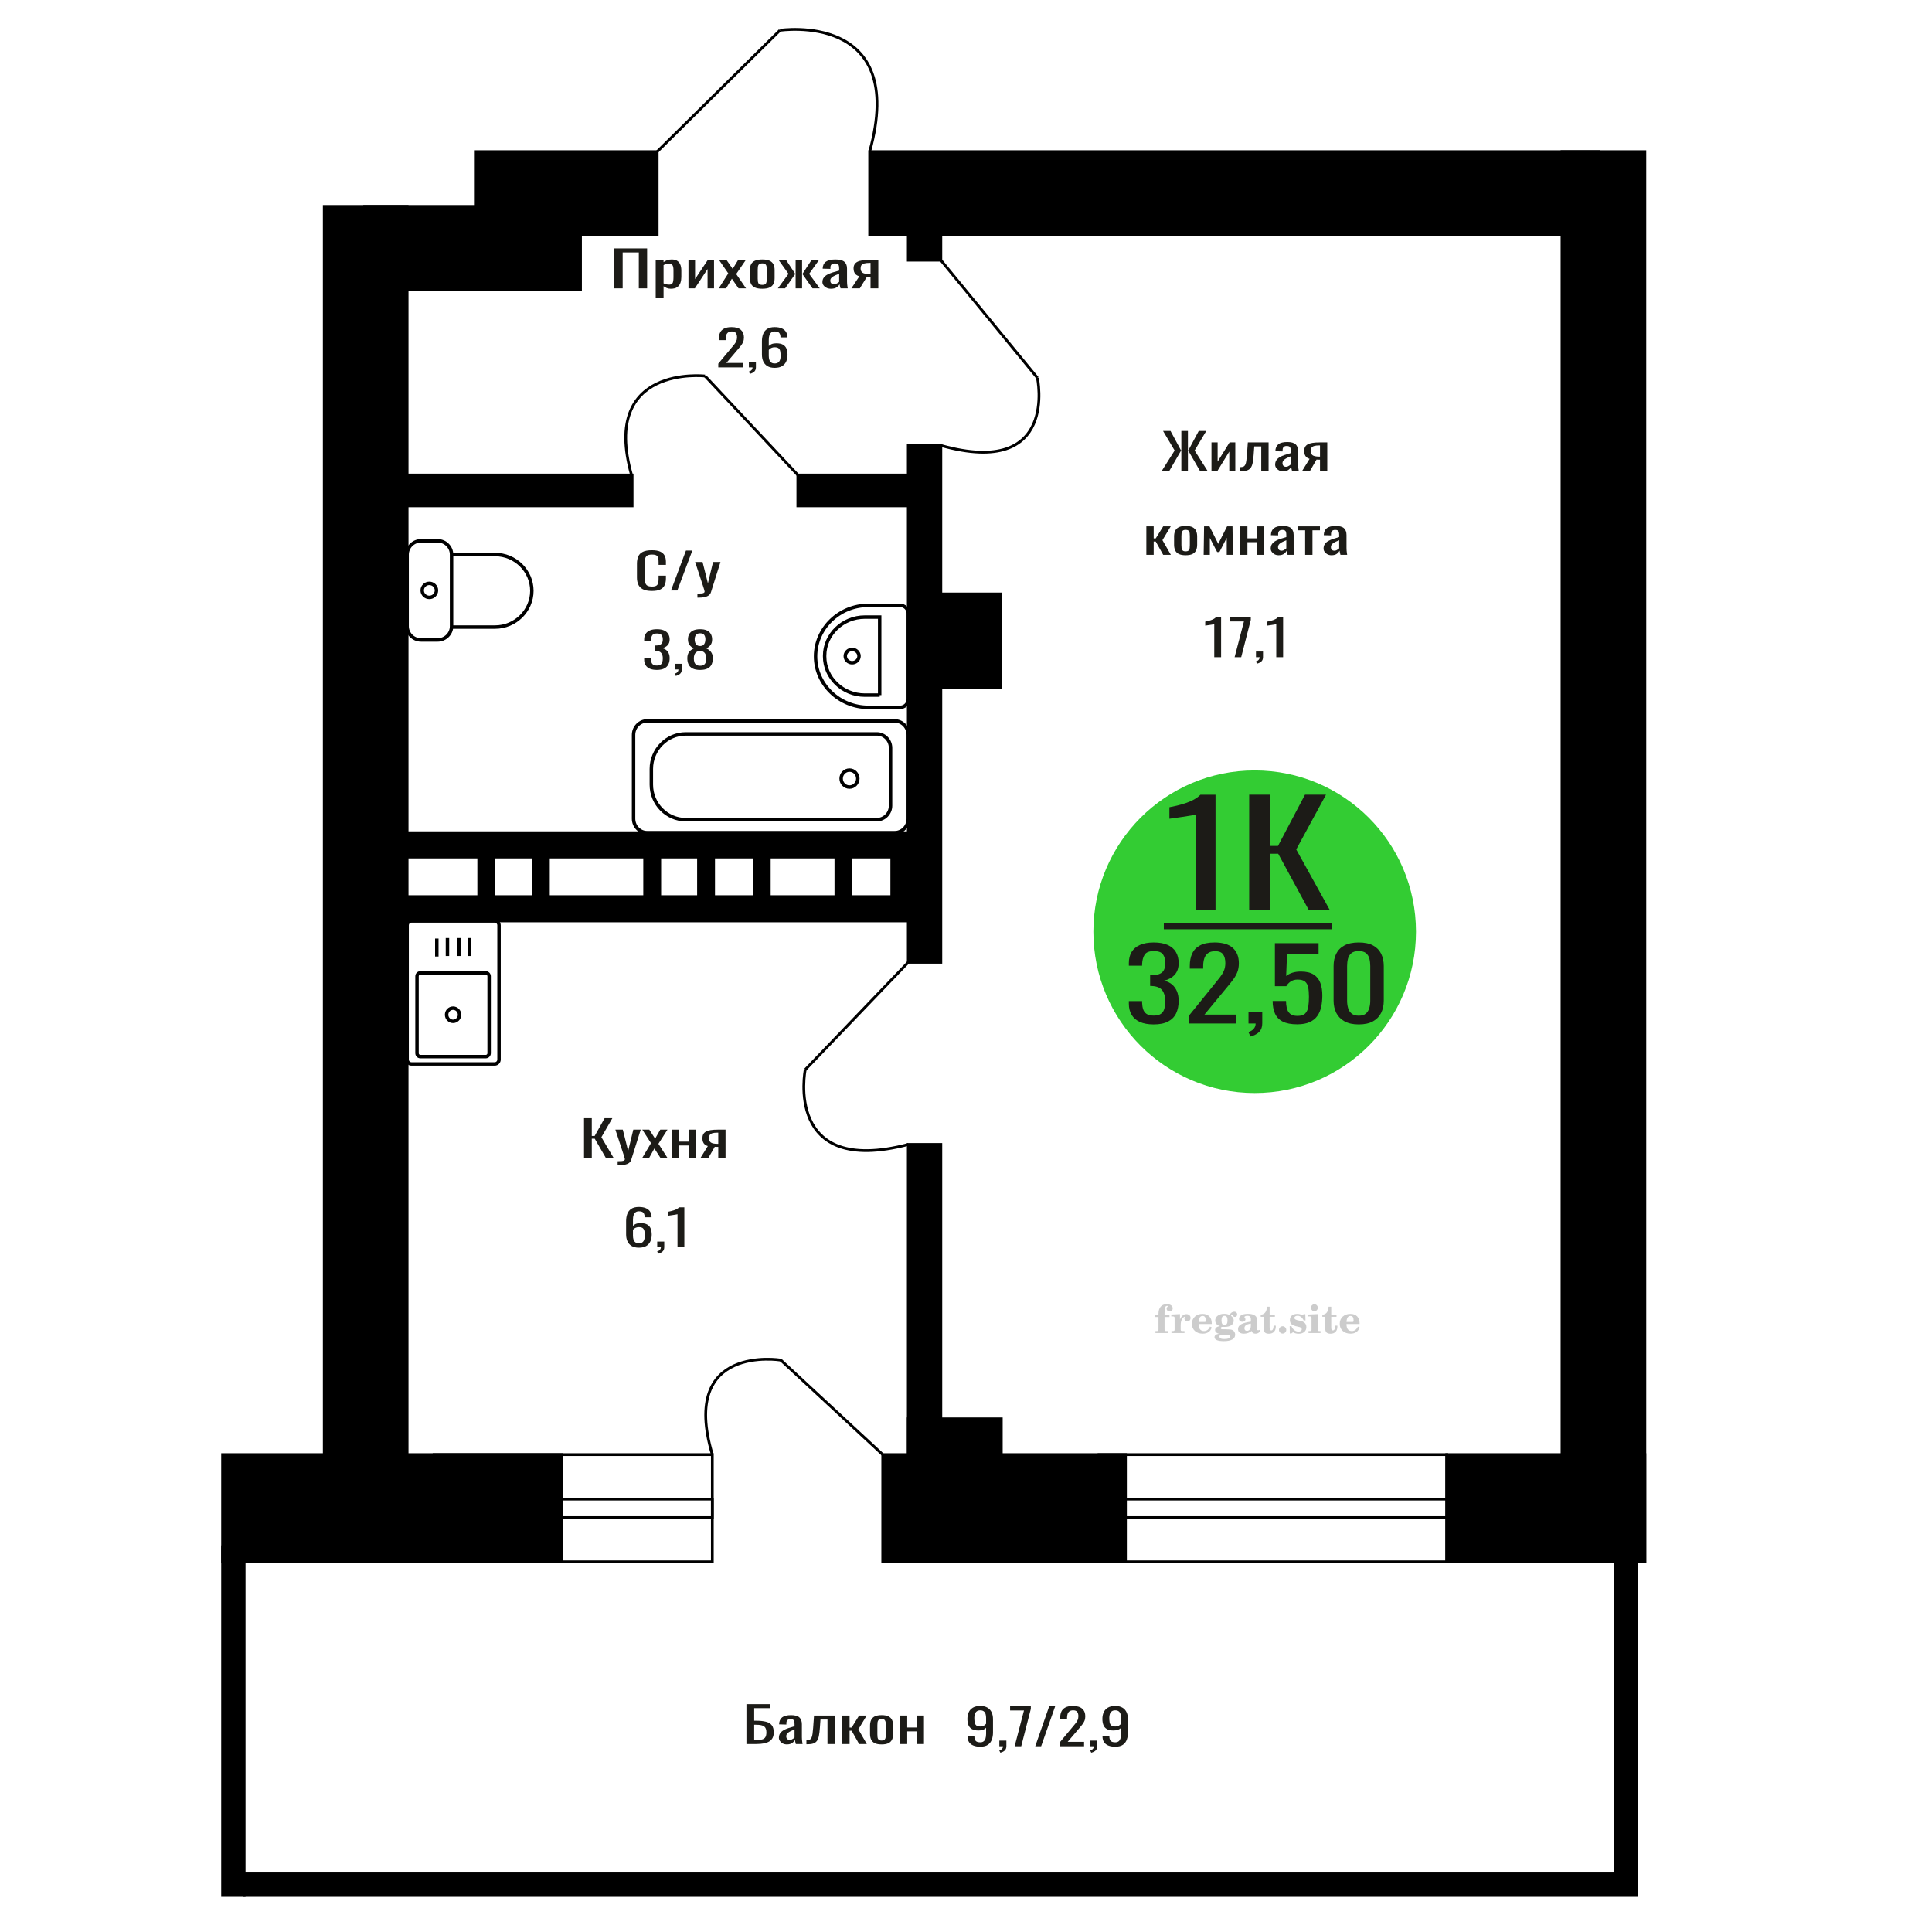 <?xml version="1.0" encoding="UTF-8"?>
<!DOCTYPE svg PUBLIC "-//W3C//DTD SVG 1.1//EN" "http://www.w3.org/Graphics/SVG/1.1/DTD/svg11.dtd">
<!-- Creator: CorelDRAW 2019 -->
<svg xmlns="http://www.w3.org/2000/svg" xml:space="preserve" width="140mm" height="140mm" version="1.1" style="shape-rendering:geometricPrecision; text-rendering:geometricPrecision; image-rendering:optimizeQuality; fill-rule:evenodd; clip-rule:evenodd"
viewBox="0 0 14000 14000"
 xmlns:xlink="http://www.w3.org/1999/xlink">
 <defs>
  <style type="text/css">
   <![CDATA[
    .str0 {stroke:black;stroke-width:25;stroke-miterlimit:22.926}
    .str2 {stroke:black;stroke-width:25.01;stroke-miterlimit:22.926}
    .str1 {stroke:black;stroke-width:20;stroke-miterlimit:22.926}
    .fil1 {fill:none}
    .fil5 {fill:black}
    .fil4 {fill:#1C1B17}
    .fil3 {fill:#33CC33}
    .fil0 {fill:#1C1B17;fill-rule:nonzero}
    .fil2 {fill:#CCCCCC;fill-rule:nonzero}
   ]]>
  </style>
 </defs>
 <g id="Слой_x0020_1">
  <polygon class="fil0" points="4451.88,2089.59 4451.88,1800.21 4689.25,1800.21 4689.25,2089.59 4629.1,2089.59 4629.1,1829.15 4512.02,1829.15 4512.02,2089.59 "/>
  <path id="1" class="fil0" d="M4751.5 2157.47l0 -274.38 56.95 0 0 16.44c6.74,-5.24 14.9,-9.77 24.48,-13.58 9.58,-3.81 20.94,-5.71 34.07,-5.71 15.97,0 28.64,2.79 38.04,8.39 9.4,5.6 16.42,12.62 21.02,21.08 4.62,8.45 7.63,17.03 9.06,25.72 1.42,8.7 2.13,16.14 2.13,22.33l0 50.02c0,14.53 -2.13,28.28 -6.39,41.26 -4.26,12.98 -11.98,23.46 -23.15,31.44 -11.17,7.98 -26.87,11.97 -47.1,11.97 -11,0 -20.75,-1.85 -29.28,-5.54 -8.52,-3.69 -16.14,-7.92 -22.88,-12.68l0 83.24 -56.95 0zm97.93 -95.03c9.94,0 17.03,-2.44 21.29,-7.33 4.26,-4.88 6.91,-11.49 7.99,-19.82 1.05,-8.34 1.59,-17.51 1.59,-27.51l0 -50.02c0,-8.57 -0.71,-16.49 -2.13,-23.76 -1.41,-7.26 -4.44,-13.04 -9.04,-17.32 -4.62,-4.29 -11.89,-6.43 -21.83,-6.43 -7.44,0 -14.55,1.07 -21.28,3.21 -6.75,2.14 -12.61,4.65 -17.57,7.5l0 132.19c5.32,2.62 11.35,4.82 18.1,6.61 6.74,1.79 14.36,2.68 22.88,2.68z"/>
  <polygon id="2" class="fil0" points="4988.87,2089.59 4988.87,1883.09 5036.78,1883.09 5036.78,2022.07 5129.38,1883.09 5174.08,1883.09 5174.08,2089.59 5127.25,2089.59 5127.25,1949.54 5035.17,2089.59 "/>
  <polygon id="3" class="fil0" points="5208.15,2089.59 5277.33,1980.98 5209.74,1883.09 5264.03,1883.09 5309.26,1948.47 5349.18,1883.09 5405.06,1883.09 5334.8,1985.63 5406.13,2089.59 5351.85,2089.59 5303.4,2019.57 5261.9,2089.59 "/>
  <path id="4" class="fil0" d="M5523.74 2092.45c-22.72,0 -40.62,-3.1 -53.76,-9.29 -13.13,-6.19 -22.44,-15.01 -27.93,-26.44 -5.5,-11.43 -8.26,-24.89 -8.26,-40.37l0 -60.02c0,-15.48 2.76,-28.94 8.26,-40.37 5.49,-11.43 14.8,-20.24 27.93,-26.44 13.14,-6.19 31.04,-9.28 53.76,-9.28 22.7,0 40.53,3.09 53.48,9.28 12.95,6.2 22.18,15.01 27.68,26.44 5.5,11.43 8.25,24.89 8.25,40.37l0 60.02c0,15.48 -2.75,28.94 -8.25,40.37 -5.5,11.43 -14.73,20.25 -27.68,26.44 -12.95,6.19 -30.78,9.29 -53.48,9.29zm0 -28.23c10.99,0 18.71,-2.14 23.15,-6.43 4.42,-4.28 7.09,-9.94 7.98,-16.97 0.88,-7.02 1.33,-14.35 1.33,-21.97l0 -64.66c0,-7.86 -0.45,-15.24 -1.33,-22.15 -0.89,-6.91 -3.56,-12.57 -7.98,-16.97 -4.44,-4.41 -12.16,-6.61 -23.15,-6.61 -11.01,0 -18.81,2.2 -23.42,6.61 -4.62,4.4 -7.37,10.06 -8.25,16.97 -0.89,6.91 -1.33,14.29 -1.33,22.15l0 64.66c0,7.62 0.44,14.95 1.33,21.97 0.88,7.03 3.63,12.69 8.25,16.97 4.61,4.29 12.41,6.43 23.42,6.43z"/>
  <polygon id="5" class="fil0" points="5636.57,2089.59 5713.73,1984.2 5641.35,1883.09 5695.63,1883.09 5761.11,1982.41 5765.37,1982.41 5765.37,1883.09 5812.19,1883.09 5812.19,1982.41 5816.45,1982.41 5881.38,1883.09 5935.67,1883.09 5863.28,1984.2 5940.45,2089.59 5887.77,2089.59 5816.45,1988.13 5812.19,1988.13 5812.19,2089.59 5765.37,2089.59 5765.37,1988.13 5760.57,1988.13 5689.26,2089.59 "/>
  <path id="6" class="fil0" d="M6021.35 2092.45c-12.06,0 -22.71,-2.32 -31.93,-6.97 -9.23,-4.64 -16.5,-10.6 -21.83,-17.86 -5.32,-7.27 -7.98,-14.95 -7.98,-23.04 0,-12.87 3.2,-23.7 9.59,-32.52 6.38,-8.81 15.17,-16.25 26.34,-22.32 11.17,-6.08 24.13,-11.38 38.85,-15.9 14.72,-4.53 30.24,-8.93 46.57,-13.22l0 -14.65c0,-8.33 -0.72,-15.24 -2.13,-20.72 -1.42,-5.48 -4.35,-9.59 -8.78,-12.33 -4.44,-2.73 -11.1,-4.1 -19.96,-4.1 -7.81,0 -14.11,1.19 -18.89,3.57 -4.8,2.38 -8.25,5.77 -10.38,10.18 -2.13,4.41 -3.19,9.59 -3.19,15.54l0 10.36 -56.41 -1.43c0.7,-22.86 8.5,-39.71 23.41,-50.55 14.9,-10.84 37.96,-16.25 69.18,-16.25 30.51,0 52.16,5.59 64.94,16.79 12.77,11.19 19.16,27.39 19.16,48.58l0 94.32c0,6.43 0.27,12.62 0.79,18.58 0.53,5.95 1.25,11.49 2.13,16.61 0.89,5.12 1.68,9.94 2.4,14.47l-52.16 0c-1.07,-3.81 -2.4,-8.63 -3.99,-14.47 -1.59,-5.83 -2.76,-11.13 -3.46,-15.9 -3.56,8.1 -10.38,15.66 -20.49,22.69 -10.12,7.03 -24.03,10.54 -41.78,10.54zm22.35 -32.87c5.68,0 11.01,-1.07 15.97,-3.22 4.96,-2.14 9.4,-4.58 13.3,-7.32 3.9,-2.74 6.57,-4.94 7.99,-6.61l0 -58.59c-8.87,3.34 -17.21,6.67 -25.02,10 -7.8,3.34 -14.64,6.85 -20.49,10.54 -5.86,3.7 -10.46,7.86 -13.83,12.51 -3.38,4.64 -5.06,9.94 -5.06,15.9 0,8.33 2.31,14.88 6.92,19.64 4.61,4.77 11.36,7.15 20.22,7.15z"/>
  <path id="7" class="fil0" d="M6169.29 2089.59l58.01 -87.53c-9.92,-2.62 -17.99,-6.55 -24.2,-11.79 -6.22,-5.24 -10.74,-11.67 -13.58,-19.29 -2.84,-7.62 -4.26,-16.2 -4.26,-25.72 0,-10.96 2.13,-20.37 6.4,-28.23 4.26,-7.86 10.99,-14.29 20.21,-19.29 9.24,-5 21.47,-8.69 36.72,-11.07 15.27,-2.39 34.07,-3.58 56.42,-3.58l59.61 0 0 206.5 -56.41 0 0 -81.46c-5.68,0 -10.47,-0.05 -14.38,-0.17 -3.9,-0.12 -8.16,-0.3 -12.76,-0.54l-50.56 82.17 -61.22 0zm132.53 -103.61c0.71,0 1.86,0 3.45,0 1.6,0 2.58,0 2.94,0l0 -81.09c-0.36,0 -1.34,0 -2.94,0 -1.59,0 -2.56,0 -2.92,0 -16.68,0 -29.89,1.37 -39.65,4.11 -9.76,2.73 -16.58,7.02 -20.48,12.86 -3.91,5.83 -5.86,13.63 -5.86,23.4 0,13.57 4.51,23.7 13.57,30.36 9.04,6.67 26.34,10.13 51.89,10.36z"/>
  <path class="fil1 str0" d="M2950.1 7677.96l0 -972.88c0,-17.46 13.99,-31.74 31.08,-31.74l603.86 0c17.1,0 31.08,14.28 31.08,31.74l0 972.88c0,17.46 -13.98,31.74 -31.08,31.74l-603.86 0c-17.09,0 -31.08,-14.28 -31.08,-31.74zm71.73 -46.26l0 -557.1c0,-13.7 10.97,-24.9 24.38,-24.9l473.8 0c13.42,0 24.39,11.2 24.39,24.9l0 557.1c0,13.7 -10.97,24.9 -24.39,24.9l-473.8 0c-13.41,0 -24.38,-11.2 -24.38,-24.9zm214.41 -278.55c0,-26.44 20.99,-47.86 46.87,-47.86 25.89,0 46.87,21.42 46.87,47.86 0,26.43 -20.98,47.86 -46.87,47.86 -25.88,0 -46.87,-21.43 -46.87,-47.86zm-70.95 -421.77l0 -130.46m77.11 126.84l0 -130.46m82.63 130.46l0 -130.46m77.12 130.46l0 -130.46"/>
  <path class="fil0" d="M4724.04 4282.17c-28.51,0 -50.64,-4.29 -66.39,-12.87 -15.75,-8.57 -26.69,-20.12 -32.82,-34.65 -6.14,-14.53 -9.2,-30.72 -9.2,-48.59l0 -102.17c0,-19.53 3.06,-36.56 9.2,-51.09 6.13,-14.53 17.07,-25.78 32.82,-33.76 15.75,-7.98 37.88,-11.97 66.39,-11.97 25.19,0 45.17,3.33 59.92,10 14.76,6.67 25.36,16.2 31.83,28.58 6.46,12.39 9.69,27.27 9.69,44.66l0 22.86 -53.2 0 0 -20.36c0,-10.72 -0.75,-20.18 -2.24,-28.4 -1.49,-8.22 -5.55,-14.59 -12.19,-19.11 -6.63,-4.53 -17.74,-6.79 -33.31,-6.79 -15.91,0 -27.52,2.44 -34.81,7.32 -7.3,4.88 -12.02,11.79 -14.18,20.72 -2.15,8.93 -3.22,19.35 -3.22,31.26l0 114.68c0,14.53 1.65,26.02 4.96,34.48 3.32,8.45 8.79,14.47 16.42,18.04 7.62,3.57 17.9,5.36 30.83,5.36 15.24,0 26.18,-2.44 32.82,-7.32 6.63,-4.89 10.77,-11.62 12.43,-20.19 1.66,-8.57 2.49,-18.58 2.49,-30.01l0 -21.44 53.2 0 0 21.44c0,17.63 -2.98,33.17 -8.95,46.62 -5.97,13.46 -16.24,23.94 -30.83,31.44 -14.59,7.5 -35.13,11.26 -61.66,11.26z"/>
  <polygon id="1" class="fil0" points="4862.29,4278.95 4970.69,3989.57 5016.95,3989.57 4908.04,4278.95 "/>
  <path id="2" class="fil0" d="M5053.75 4330.75l0 -29.29c12.93,0 23.2,-0.42 30.83,-1.25 7.62,-0.84 13.09,-2.38 16.41,-4.65 3.32,-2.26 4.97,-5.42 4.97,-9.46 0,-2.15 -1.15,-6.91 -3.48,-14.3 -2.32,-7.38 -4.81,-15.24 -7.46,-23.57l-57.68 -175.78 53.7 0 38.79 154.34 37.29 -154.34 53.72 0 -68.64 217.93c-2.98,10.01 -8.45,17.92 -16.41,23.76 -7.95,5.84 -18.15,10.06 -30.58,12.68 -12.43,2.62 -27.44,3.93 -45,3.93l-6.46 0z"/>
  <path class="fil2" d="M8369.78 9543.33l0 -17.78 25.02 0 0 -5.65c0,-21.97 5.22,-38.99 15.71,-51.17 10.49,-12.19 25.21,-18.26 44.12,-18.26 13.27,0 23.76,2.73 31.52,8.14 7.76,5.41 11.66,12.7 11.66,21.87 0,6.82 -2.07,12.19 -6.21,16.09 -4.14,3.9 -9.87,5.83 -17.26,5.83 -6.07,0 -11.01,-1.78 -14.82,-5.36 -3.81,-3.57 -5.73,-8.18 -5.73,-13.78 0,-5.88 2.63,-11.1 7.95,-15.71 1.08,-1.08 1.64,-1.79 1.64,-2.07 0,-0.99 -0.47,-1.74 -1.36,-2.16 -0.94,-0.47 -2.45,-0.71 -4.57,-0.71 -7,0 -11.85,3.58 -14.53,10.68 -2.73,7.1 -4.09,21.54 -4.09,43.32l0 8.94 35.51 0 0 17.78 -35.51 0 0 91.43c0,4.14 0.84,6.97 2.59,8.47 1.74,1.51 5.08,2.26 10.01,2.26l15.06 0 0 14.11 -93.7 0 0 -14.11 12.37 -0.28c3.76,-0.19 6.3,-0.99 7.67,-2.5 1.31,-1.45 1.97,-4.09 1.97,-7.95l0 -91.43 -25.02 0z"/>
  <path id="1" class="fil2" d="M8488.78 9659.6l0 -14.11 13.22 -0.28c3.86,-0.29 6.44,-1.13 7.71,-2.54 1.27,-1.41 1.93,-4.05 1.93,-7.91l0 -84.47c0,-4.52 -0.99,-7.53 -3.01,-8.99 -2.02,-1.46 -6.21,-2.21 -12.56,-2.21 -0.84,0 -2.21,0.05 -4.09,0.14 -1.88,0.1 -3.29,0.14 -4.33,0.14l0 -13.82 62.89 -3.11 0 38.85c5.55,-12.74 12.14,-22.39 19.9,-28.88 7.71,-6.44 16.41,-9.69 26.15,-9.69 9.03,0 16.37,2.54 22.01,7.58 5.65,5.08 8.47,11.52 8.47,19.42 0,7.72 -2.07,13.88 -6.26,18.53 -4.18,4.66 -9.69,6.97 -16.51,6.97 -6.35,0 -11.52,-2.03 -15.52,-6.12 -4,-4.09 -6.02,-9.41 -6.02,-15.94 0,-2.59 0.42,-4.94 1.27,-7.15 0.8,-2.21 2.12,-4.33 3.86,-6.35 -10.49,3.38 -18.44,10.67 -23.94,21.77 -5.51,11.11 -8.28,25.59 -8.28,43.42l0 29.91c0,3.86 0.66,6.5 1.97,7.95 1.37,1.51 3.91,2.31 7.67,2.5l18.02 0.28 0 14.11 -94.55 0z"/>
  <path id="2" class="fil2" d="M8768.23 9613.03l12.42 5.93c-4.42,14.77 -12.14,26.01 -23.19,33.68 -11.1,7.67 -25.17,11.48 -42.24,11.48 -23.43,0 -42.29,-6.59 -56.68,-19.71 -14.35,-13.13 -21.54,-30.34 -21.54,-51.65 0,-21.26 7.15,-38.57 21.4,-51.83 14.3,-13.27 32.97,-19.9 56.02,-19.9 21.02,0 37.35,6.07 49.01,18.25 11.67,12.14 17.5,29.21 17.5,51.13l0 3.71 -94.83 0 0 1.93c0,16.33 3.3,28.65 9.83,36.97 6.59,8.33 16.37,12.47 29.31,12.47 9.45,0 17.78,-2.73 24.93,-8.19 7.19,-5.45 13.21,-13.54 18.06,-24.27zm-82.13 -33.58l43.37 0c2.96,0 5.03,-0.66 6.21,-1.93 1.18,-1.27 1.79,-3.62 1.79,-7.05 0,-12.14 -1.84,-20.98 -5.46,-26.49 -3.62,-5.5 -9.31,-8.27 -17.12,-8.27 -8.98,0 -15.85,3.62 -20.6,10.81 -4.71,7.25 -7.43,18.21 -8.19,32.93z"/>
  <path id="3" class="fil2" d="M8832.76 9664.73c-9.12,-2.31 -15.99,-5.69 -20.65,-10.26 -4.65,-4.56 -6.96,-10.16 -6.96,-16.88 0,-7.43 3.06,-13.55 9.22,-18.39 6.16,-4.8 15.05,-8.09 26.62,-9.84 -11.38,-3.05 -20.03,-8.04 -26.01,-15.05 -5.97,-6.96 -8.98,-15.47 -8.98,-25.49 0,-14.3 6.07,-25.97 18.2,-34.9 12.14,-8.99 27.99,-13.45 47.56,-13.45 6.91,0 13.4,0.7 19.56,2.07 6.17,1.36 12.14,3.43 17.92,6.16l4.85 -7.01c3.76,-5.36 8.28,-9.46 13.5,-12.37 5.22,-2.92 10.68,-4.38 16.37,-4.38 6.25,0 11.33,1.79 15.28,5.37 3.96,3.62 5.93,8.23 5.93,13.82 0,5.51 -1.5,10.02 -4.56,13.46 -3.01,3.43 -6.96,5.17 -11.81,5.17 -3.34,0 -6.16,-0.7 -8.56,-2.12 -2.4,-1.45 -4.33,-3.62 -5.78,-6.53 -0.57,-1.13 -0.9,-2.5 -1.09,-4.14 -0.28,-2.31 -1.27,-3.48 -2.91,-3.58 -1.65,0 -3.48,0.8 -5.51,2.4 -2.02,1.6 -3.66,3.62 -4.93,6.07 6.96,4.8 12.04,9.92 15.24,15.43 3.19,5.55 4.79,11.9 4.79,19.05 0,14.34 -5.83,25.58 -17.45,33.72 -11.62,8.14 -27.75,12.23 -48.4,12.23 -1.74,0 -4.18,-0.09 -7.34,-0.28 -3.1,-0.19 -5.36,-0.28 -6.72,-0.28 -4.33,0 -7.72,0.8 -10.11,2.44 -2.45,1.6 -3.67,3.81 -3.67,6.64 0,3.24 1.08,5.5 3.24,6.77 2.17,1.27 5.93,1.93 11.34,1.93l20.46 0c10.72,0 20.08,0.33 28.03,1.03 8,0.71 13.45,1.6 16.51,2.68 7.72,2.78 13.74,7.34 18.06,13.78 4.33,6.45 6.5,13.88 6.5,22.3 0,14.86 -7.06,26.29 -21.17,34.29 -14.11,8 -34.34,11.99 -60.73,11.99 -22.43,0 -39.32,-2.44 -50.65,-7.29 -11.34,-4.89 -17.03,-12.13 -17.03,-21.77 0,-6.35 2.77,-11.62 8.28,-15.9 5.5,-4.28 13.36,-7.25 23.56,-8.89zm13.88 7.85c-3.58,1.46 -6.12,3.15 -7.62,5.04 -1.51,1.88 -2.26,4.32 -2.26,7.38 0,6.16 2.68,10.72 8,13.64 5.31,2.96 13.59,4.42 24.83,4.42 15.24,0 26.53,-1.41 33.82,-4.18 7.29,-2.83 10.96,-7.15 10.96,-13.08 0,-4.66 -1.97,-8.04 -5.93,-10.11 -3.95,-2.07 -10.72,-3.11 -20.32,-3.11l-41.48 0zm4.8 -104.51c0,11.61 1.74,20.08 5.22,25.4 3.53,5.31 8.98,7.99 16.46,7.99 7.53,0 13.08,-2.68 16.7,-8.09 3.57,-5.36 5.36,-13.78 5.36,-25.3 0,-11.29 -1.79,-19.66 -5.36,-25.07 -3.62,-5.41 -9.17,-8.14 -16.7,-8.14 -7.48,0 -12.93,2.73 -16.46,8.14 -3.48,5.41 -5.22,13.78 -5.22,25.07z"/>
  <path id="4" class="fil2" d="M9064 9591.3c-16.7,2.68 -28.6,6.63 -35.66,11.86 -7.1,5.22 -10.63,12.55 -10.63,22.06 0,5.78 1.6,10.34 4.75,13.78 3.15,3.38 7.43,5.08 12.75,5.08 8.7,0 15.71,-3.25 20.93,-9.74 5.22,-6.49 7.86,-15.38 7.86,-26.67l0 -16.37zm43.74 35.75c0,4.52 0.8,7.71 2.4,9.64 1.6,1.93 4.23,2.87 7.81,2.87 1.64,0 3.52,-0.47 5.64,-1.46 2.12,-0.94 3.43,-1.41 4,-1.41 1.08,0 1.97,0.33 2.63,1.08 0.61,0.76 0.94,1.79 0.94,3.2 0,5.88 -3.34,11.25 -10.06,16.14 -6.73,4.84 -14.77,7.29 -24.13,7.29 -7.01,0 -12.98,-1.84 -17.92,-5.55 -4.99,-3.72 -7.9,-8.52 -8.85,-14.35 -7.71,6.3 -16.46,11.2 -26.24,14.68 -9.79,3.48 -19.85,5.22 -30.25,5.22 -13.5,0 -23.99,-2.92 -31.42,-8.8 -7.43,-5.88 -11.14,-14.16 -11.14,-24.83 0,-14.21 7.47,-25.64 22.38,-34.2 14.92,-8.61 38.53,-15.05 70.75,-19.38l0 -15.33c0,-9.93 -1.98,-16.94 -5.93,-21.07 -3.95,-4.14 -10.53,-6.21 -19.71,-6.21 -5.97,0 -11,0.98 -15.05,2.96 -4.09,1.98 -6.16,4.28 -6.16,6.82 0,0.66 1.22,2.54 3.67,5.69 2.44,3.11 3.67,6.59 3.67,10.49 0,5.32 -2.07,9.6 -6.26,12.89 -4.18,3.24 -9.64,4.89 -16.32,4.89 -6.82,0 -12.47,-1.97 -16.98,-5.93 -4.47,-3.95 -6.73,-8.89 -6.73,-14.86 0,-11.76 5.65,-20.88 16.94,-27.37 11.33,-6.45 27.28,-9.69 47.97,-9.69 11.57,0 21.73,1.17 30.53,3.52 8.75,2.31 15.99,5.79 21.68,10.35 4.52,3.53 7.67,7.48 9.46,11.95 1.79,4.42 2.68,11.24 2.68,20.41l0 60.35z"/>
  <path id="5" class="fil2" d="M9244.48 9606.26c0,0.66 0.09,1.65 0.24,2.96 0.14,1.32 0.18,2.31 0.18,2.97 0,16.51 -4.37,29.39 -13.12,38.66 -8.8,9.22 -20.98,13.83 -36.55,13.83 -14.2,0 -24.32,-3.34 -30.29,-10.07 -5.97,-6.68 -8.94,-18.48 -8.94,-35.41l0 -77 -20.32 0 0 -15.15c13.97,-0.89 24.84,-6.35 32.55,-16.27 7.72,-9.93 11.95,-23.95 12.7,-41.96l19.38 0 0 56.73 38.1 0 0 16.65 -38.1 0 0 74.78c0,9.55 0.9,15.9 2.64,19.01 1.74,3.15 4.79,4.7 9.22,4.7 5.41,0 9.5,-2.87 12.32,-8.56 2.77,-5.69 4.33,-14.3 4.61,-25.87l15.38 0z"/>
  <path id="6" class="fil2" d="M9294.39 9610.49c7.15,0 13.35,2.59 18.58,7.81 5.22,5.18 7.85,11.38 7.85,18.63 0,7.29 -2.59,13.54 -7.81,18.77 -5.17,5.22 -11.38,7.85 -18.62,7.85 -7.2,0 -13.36,-2.63 -18.54,-7.85 -5.22,-5.23 -7.8,-11.48 -7.8,-18.77 0,-7.15 2.63,-13.36 7.85,-18.58 5.22,-5.22 11.38,-7.86 18.49,-7.86z"/>
  <path id="7" class="fil2" d="M9345.66 9609.93l12.18 0c5.79,12.79 13.12,22.58 22.01,29.35 8.94,6.77 18.87,10.16 29.87,10.16 7.2,0 12.89,-1.6 17.08,-4.75 4.23,-3.2 6.35,-7.43 6.35,-12.79 0,-4.8 -1.84,-8.47 -5.55,-11.06 -3.72,-2.59 -11.62,-5.13 -23.76,-7.62 -20.84,-4 -35.51,-9.64 -44.02,-16.84 -8.52,-7.19 -12.75,-17.26 -12.75,-30.19 0,-14.35 4.75,-25.45 14.25,-33.31 9.5,-7.9 23,-11.85 40.45,-11.85 6.49,0 12.7,0.8 18.49,2.45 5.83,1.64 11.15,3.99 15.94,7.1l11.06 -7.57 11.61 0 1.37 45.15 -13.27 0c-4.93,-10.58 -11.33,-18.91 -19.14,-24.88 -7.81,-5.98 -16.18,-8.99 -25.16,-8.99 -6.82,0 -12.37,1.51 -16.65,4.57 -4.33,3.05 -6.5,6.86 -6.5,11.47 0,8.75 11.15,15.1 33.4,19.05 2.68,0.47 4.75,0.85 6.21,1.13 15.71,2.92 27.56,8.23 35.46,15.95 7.91,7.71 11.86,17.73 11.86,30.01 0,14.81 -4.99,26.53 -14.96,35.18 -9.97,8.7 -23.57,13.03 -40.83,13.03 -7.71,0 -15.05,-0.89 -21.92,-2.73 -6.91,-1.83 -13.12,-4.47 -18.76,-7.95l-12.14 8.42 -11.34 0 -0.84 -52.49z"/>
  <path id="8" class="fil2" d="M9499.98 9476.16c0,-7.01 2.4,-12.94 7.25,-17.78 4.84,-4.89 10.67,-7.34 17.59,-7.34 6.63,0 12.37,2.45 17.26,7.38 4.85,4.94 7.29,10.82 7.29,17.74 0,6.91 -2.4,12.84 -7.24,17.87 -4.85,5.03 -10.59,7.53 -17.31,7.53 -6.92,0 -12.75,-2.45 -17.59,-7.39 -4.85,-4.94 -7.25,-10.91 -7.25,-18.01zm48.26 158.56c0,3.95 0.66,6.68 1.93,8.09 1.32,1.41 3.91,2.21 7.76,2.4l11.2 0.28 0 14.11 -87.21 0 0 -14.11 12.28 -0.28c3.81,-0.19 6.39,-0.99 7.71,-2.5 1.37,-1.45 2.02,-4.14 2.02,-7.99l0 -84.48c0,-4.47 -0.98,-7.48 -3.01,-8.94 -2.02,-1.46 -6.16,-2.21 -12.41,-2.21 -0.85,0 -2.17,0.05 -4.1,0.14 -1.88,0.1 -3.34,0.14 -4.46,0.14l0 -13.82 68.29 -3.11 0 112.28z"/>
  <path id="9" class="fil2" d="M9690.95 9606.26c0,0.66 0.09,1.65 0.24,2.96 0.14,1.32 0.18,2.31 0.18,2.97 0,16.51 -4.37,29.39 -13.12,38.66 -8.8,9.22 -20.98,13.83 -36.55,13.83 -14.2,0 -24.32,-3.34 -30.29,-10.07 -5.97,-6.68 -8.94,-18.48 -8.94,-35.41l0 -77 -20.32 0 0 -15.15c13.97,-0.89 24.84,-6.35 32.55,-16.27 7.72,-9.93 11.95,-23.95 12.7,-41.96l19.38 0 0 56.73 38.1 0 0 16.65 -38.1 0 0 74.78c0,9.55 0.9,15.9 2.64,19.01 1.74,3.15 4.79,4.7 9.22,4.7 5.41,0 9.5,-2.87 12.32,-8.56 2.77,-5.69 4.33,-14.3 4.61,-25.87l15.38 0z"/>
  <path id="10" class="fil2" d="M9839.54 9613.03l12.42 5.93c-4.42,14.77 -12.14,26.01 -23.19,33.68 -11.1,7.67 -25.17,11.48 -42.24,11.48 -23.43,0 -42.29,-6.59 -56.68,-19.71 -14.35,-13.13 -21.54,-30.34 -21.54,-51.65 0,-21.26 7.15,-38.57 21.4,-51.83 14.3,-13.27 32.97,-19.9 56.02,-19.9 21.02,0 37.35,6.07 49.01,18.25 11.67,12.14 17.5,29.21 17.5,51.13l0 3.71 -94.83 0 0 1.93c0,16.33 3.3,28.65 9.83,36.97 6.59,8.33 16.37,12.47 29.31,12.47 9.45,0 17.78,-2.73 24.93,-8.19 7.19,-5.45 13.21,-13.54 18.06,-24.27zm-82.13 -33.58l43.37 0c2.96,0 5.03,-0.66 6.21,-1.93 1.18,-1.27 1.79,-3.62 1.79,-7.05 0,-12.14 -1.84,-20.98 -5.46,-26.49 -3.62,-5.5 -9.31,-8.27 -17.12,-8.27 -8.98,0 -15.85,3.62 -20.6,10.81 -4.71,7.25 -7.43,18.21 -8.19,32.93z"/>
  <circle class="fil3" cx="9091.93" cy="6751.64" r="1168.86"/>
  <path class="fil0" d="M8359.64 7423.26c-39.9,0 -73.17,-5.99 -99.76,-17.97 -26.6,-11.99 -46.56,-29.24 -59.87,-51.77 -13.29,-22.52 -19.94,-49.13 -19.94,-79.8l0 -19.41 96.14 0c0,1.91 0,3.95 0,6.11 0,2.16 0,4.43 0,6.83 0.6,17.25 3.16,32.83 7.7,46.73 4.53,13.9 12.69,24.92 24.49,33.07 11.79,8.15 28.87,12.22 51.24,12.22 23.58,0 41.41,-4.43 53.51,-13.3 12.08,-8.86 20.25,-21.45 24.48,-37.74 4.23,-16.3 6.35,-34.99 6.35,-56.08 0,-30.67 -7.1,-55.72 -21.31,-75.13 -14.21,-19.41 -39.15,-30.08 -74.83,-31.99 -1.8,-0.48 -4.07,-0.72 -6.79,-0.72 -2.73,0 -4.99,0 -6.8,0l0 -76.93c1.81,0 3.92,0 6.34,0 2.42,0 4.54,0 6.35,0 34.46,-0.96 59.26,-8.15 74.37,-21.57 15.11,-13.42 22.67,-35.71 22.67,-66.86 0,-26.36 -5.59,-47.45 -16.78,-63.27 -11.19,-15.82 -33.4,-23.72 -66.65,-23.72 -33.25,0 -55.33,8.74 -66.2,26.24 -10.89,17.49 -16.93,39.9 -18.14,67.22 0,1.92 0,3.95 0,6.11 0,2.16 0,4.19 0,6.11l-96.14 0 0 -19.41c0,-31.15 6.65,-57.76 19.94,-79.8 13.31,-22.05 33.42,-39.07 60.33,-51.05 26.89,-11.98 60.31,-17.97 100.21,-17.97 40.5,0 74.06,5.99 100.66,17.97 26.61,11.98 46.56,29.12 59.86,51.41 13.31,22.28 19.95,49 19.95,80.16 0,34.99 -9.52,63.03 -28.57,84.12 -19.03,21.09 -44.59,35.46 -76.63,43.13 22.38,5.28 41.26,14.38 56.69,27.32 15.41,12.94 27.35,29.36 35.81,49.25 8.48,19.89 12.7,43.02 12.7,69.38 0,34.51 -6.04,64.59 -18.14,90.23 -12.08,25.64 -31.43,45.53 -58.04,59.67 -26.6,14.14 -61.67,21.21 -105.2,21.21z"/>
  <path id="1" class="fil0" d="M8613.58 7416.79l0 -54.64 186.82 -230.78c13.91,-17.26 26.76,-33.31 38.55,-48.17 11.79,-14.86 21.46,-30.56 29.02,-47.09 7.55,-16.54 11.34,-35.59 11.34,-57.16 0,-26.84 -5.44,-47.93 -16.33,-63.27 -10.88,-15.34 -29.93,-23 -57.14,-23 -22.97,0 -40.81,5.03 -53.5,15.09 -12.7,10.07 -21.47,23.25 -26.3,39.55 -4.84,16.29 -7.25,33.79 -7.25,52.48l0 19.41 -97.05 0 0 -20.13c0,-34.99 5.9,-65.06 17.69,-90.23 11.78,-25.16 30.83,-44.69 57.13,-58.59 26.3,-13.9 61.22,-20.85 104.75,-20.85 59.25,0 103.39,13.3 132.42,39.9 29.01,26.6 43.53,63.39 43.53,110.36 0,24.92 -3.78,46.73 -11.34,65.42 -7.56,18.7 -17.38,36.19 -29.48,52.49 -12.09,16.29 -25.39,33.07 -39.9,50.32l-168.69 204.18 232.18 0 0 64.71 -346.45 0z"/>
  <path id="2" class="fil0" d="M9061.6 7510.97l-15.41 -33.07c16.32,-4.31 29.16,-11.86 38.53,-22.65 9.38,-10.78 14.07,-23.6 14.07,-38.46l-51.7 0 0 -82.68 99.76 0 0 81.24c0,25.41 -6.95,45.66 -20.85,60.75 -13.92,15.1 -35.37,26.72 -64.4,34.87z"/>
  <path id="3" class="fil0" d="M9399.87 7422.54c-44.12,0 -79.19,-6.71 -105.19,-20.13 -26,-13.42 -44.59,-32.83 -55.78,-58.23 -11.19,-25.41 -16.78,-55.6 -16.78,-90.59l97.04 0c0,17.25 1.82,34.15 5.44,50.68 3.63,16.54 11.34,30.2 23.14,40.98 11.78,10.79 29.77,16.18 53.95,16.18 26.6,0 45.65,-6.11 57.14,-18.33 11.48,-12.22 18.74,-28.76 21.76,-49.61 3.03,-20.85 4.54,-44.46 4.54,-70.82 0,-26.36 -1.81,-48.77 -5.44,-67.22 -3.63,-18.45 -11.18,-32.59 -22.67,-42.42 -11.5,-9.82 -29.63,-14.73 -54.42,-14.73 -19.96,0 -36.89,4.91 -50.79,14.73 -13.9,9.83 -24.18,20.97 -30.83,33.43l-82.54 0 0 -312.02 316.53 0 0 76.93 -228.55 0 -6.35 161.04c12.09,-10.06 27.06,-17.97 44.9,-23.72 17.82,-5.75 38.23,-8.63 61.2,-8.63 39.92,0 71.2,7.43 93.88,22.29 22.67,14.86 38.69,35.23 48.06,61.11 9.38,25.88 14.06,55.6 14.06,89.15 0,29.71 -2.72,57.39 -8.17,83.04 -5.43,25.64 -14.96,47.93 -28.56,66.86 -13.61,18.93 -32.2,33.67 -55.78,44.21 -23.57,10.55 -53.51,15.82 -89.79,15.82z"/>
  <path id="4" class="fil0" d="M9846.09 7423.26c-41.72,0 -76.03,-7.43 -102.94,-22.29 -26.9,-14.86 -46.86,-35.23 -59.85,-61.11 -13.01,-25.88 -19.51,-55.36 -19.51,-88.43l0 -250.91c0,-34.03 6.35,-63.87 19.05,-89.51 12.69,-25.64 32.5,-45.65 59.4,-60.03 26.91,-14.38 61.53,-21.57 103.85,-21.57 42.32,0 76.78,7.19 103.39,21.57 26.6,14.38 46.24,34.39 58.94,60.03 12.71,25.64 19.05,55.48 19.05,89.51l0 250.91c0,33.55 -6.49,63.27 -19.5,89.15 -12.99,25.88 -32.8,46.13 -59.4,60.75 -26.61,14.62 -60.77,21.93 -102.48,21.93zm0 -63.27c22.97,0 40.35,-5.27 52.15,-15.81 11.78,-10.55 19.94,-24.09 24.48,-40.62 4.53,-16.54 6.8,-33.68 6.8,-51.41l0 -252.35c0,-18.69 -2.12,-36.31 -6.35,-52.84 -4.23,-16.54 -12.24,-29.84 -24.03,-39.91 -11.79,-10.06 -29.48,-15.09 -53.05,-15.09 -23.58,0 -41.42,5.03 -53.51,15.09 -12.1,10.07 -20.26,23.37 -24.49,39.91 -4.24,16.53 -6.34,34.15 -6.34,52.84l0 252.35c0,17.73 2.25,34.87 6.8,51.41 4.52,16.53 12.99,30.07 25.39,40.62 12.39,10.54 29.77,15.81 52.15,15.81z"/>
  <path class="fil0" d="M8663.95 6593.25l0 -690.19c-0.89,0.68 -11,2.74 -30.31,6.18 -19.32,3.43 -41.1,6.86 -65.37,10.3 -24.25,3.43 -45.81,6.52 -64.67,9.27 -18.87,2.75 -28.76,4.12 -29.66,4.12l0 -83.44c15.28,-2.75 33.02,-6.53 53.23,-11.33 20.23,-4.81 40.88,-10.65 62,-17.51 21.11,-6.87 41.32,-15.46 60.64,-25.76 19.31,-10.3 35.72,-22.32 49.19,-36.05l109.15 0 0 834.41 -144.2 0z"/>
  <polygon id="1" class="fil0" points="9052.07,6593.25 9052.07,5758.84 9204.35,5758.84 9204.35,6129.69 9260.95,6129.69 9456.35,5758.84 9608.64,5758.84 9393.01,6155.44 9635.58,6593.25 9483.3,6593.25 9262.3,6186.34 9204.35,6186.34 9204.35,6593.25 "/>
  <polygon id="2" class="fil4" points="8433.52,6686.9 9651.75,6686.9 9651.75,6733.73 8433.52,6733.73 "/>
  <polygon class="fil0" points="4232.09,8392.34 4232.09,8102.96 4288.29,8102.96 4288.29,8231.57 4309.17,8231.57 4381.28,8102.96 4437.48,8102.96 4357.9,8240.5 4447.41,8392.34 4391.22,8392.34 4309.67,8251.22 4288.29,8251.22 4288.29,8392.34 "/>
  <path id="1" class="fil0" d="M4475.77 8444.14l0 -29.29c12.93,0 23.2,-0.42 30.83,-1.25 7.61,-0.84 13.09,-2.38 16.41,-4.65 3.31,-2.26 4.97,-5.42 4.97,-9.46 0,-2.15 -1.15,-6.91 -3.48,-14.3 -2.32,-7.38 -4.81,-15.24 -7.46,-23.57l-57.68 -175.78 53.7 0 38.79 154.34 37.29 -154.34 53.72 0 -68.64 217.93c-2.98,10.01 -8.45,17.92 -16.41,23.76 -7.95,5.84 -18.15,10.06 -30.58,12.68 -12.43,2.62 -27.44,3.93 -45,3.93l-6.46 0z"/>
  <polygon id="2" class="fil0" points="4652.81,8392.34 4717.45,8283.73 4654.3,8185.84 4705.02,8185.84 4747.28,8251.22 4784.59,8185.84 4836.8,8185.84 4771.16,8288.38 4837.8,8392.34 4787.08,8392.34 4741.81,8322.32 4703.03,8392.34 "/>
  <polygon id="3" class="fil0" points="4868.62,8392.34 4868.62,8185.84 4921.84,8185.84 4921.84,8272.66 4989.96,8272.66 4989.96,8185.84 5043.17,8185.84 5043.17,8392.34 4989.96,8392.34 4989.96,8300.52 4921.84,8300.52 4921.84,8392.34 "/>
  <path id="4" class="fil0" d="M5074.99 8392.34l54.21 -87.53c-9.27,-2.62 -16.82,-6.55 -22.62,-11.79 -5.81,-5.24 -10.04,-11.67 -12.68,-19.29 -2.66,-7.62 -3.99,-16.2 -3.99,-25.72 0,-10.96 2,-20.37 5.98,-28.23 3.98,-7.86 10.27,-14.29 18.88,-19.29 8.64,-5 20.06,-8.69 34.32,-11.07 14.26,-2.39 31.83,-3.58 52.71,-3.58l55.71 0 0 206.5 -52.72 0 0 -81.46c-5.3,0 -9.78,-0.05 -13.43,-0.17 -3.65,-0.12 -7.63,-0.3 -11.93,-0.54l-47.24 82.17 -57.2 0zm123.83 -103.61c0.67,0 1.74,0 3.23,0 1.49,0 2.41,0 2.74,0l0 -81.09c-0.33,0 -1.25,0 -2.74,0 -1.49,0 -2.39,0 -2.73,0 -15.59,0 -27.93,1.37 -37.05,4.11 -9.12,2.73 -15.49,7.02 -19.14,12.86 -3.65,5.83 -5.47,13.63 -5.47,23.4 0,13.57 4.22,23.7 12.68,30.36 8.45,6.67 24.61,10.13 48.48,10.36z"/>
  <path class="fil0" d="M5204.97 2662.3l0 -27.15 95.52 -114.68c7.12,-8.58 13.69,-16.56 19.72,-23.94 6.03,-7.38 10.97,-15.18 14.84,-23.4 3.87,-8.22 5.79,-17.68 5.79,-28.4 0,-13.34 -2.78,-23.82 -8.35,-31.44 -5.55,-7.62 -15.3,-11.43 -29.2,-11.43 -11.75,0 -20.88,2.5 -27.37,7.5 -6.49,5 -10.98,11.55 -13.45,19.65 -2.48,8.1 -3.71,16.79 -3.71,26.08l0 9.65 -49.63 0 0 -10.01c0,-17.38 3.03,-32.33 9.05,-44.83 6.02,-12.51 15.77,-22.21 29.22,-29.12 13.45,-6.91 31.3,-10.36 53.56,-10.36 30.3,0 52.87,6.61 67.71,19.83 14.84,13.22 22.27,31.49 22.27,54.84 0,12.38 -1.94,23.22 -5.81,32.51 -3.85,9.29 -8.88,17.98 -15.07,26.08 -6.18,8.09 -12.98,16.43 -20.41,25l-86.26 101.47 118.73 0 0 32.15 -177.15 0z"/>
  <path id="1" class="fil0" d="M5434.06 2709.1l-7.88 -16.43c8.35,-2.15 14.91,-5.9 19.7,-11.26 4.81,-5.36 7.2,-11.73 7.2,-19.11l-26.43 0 0 -41.08 51.01 0 0 40.37c0,12.62 -3.55,22.68 -10.67,30.18 -7.11,7.51 -18.08,13.28 -32.93,17.33z"/>
  <path id="2" class="fil0" d="M5613.55 2665.52c-21.65,0 -39.27,-4.23 -52.87,-12.69 -13.61,-8.45 -23.58,-19.88 -29.92,-34.29 -6.34,-14.41 -9.51,-30.43 -9.51,-48.06l0 -97.53c0,-18.81 2.78,-35.96 8.35,-51.44 5.57,-15.48 15.07,-27.87 28.52,-37.16 13.45,-9.29 31.92,-13.93 55.43,-13.93 19.47,0 35.93,2.74 49.38,8.22 13.45,5.47 23.81,13.45 31.08,23.93 7.27,10.48 11.06,23.22 11.36,38.23 0,0.48 0.07,1.13 0.23,1.96 0.16,0.84 0.23,1.61 0.23,2.33l-50.08 0c0,-14.06 -2.94,-24.77 -8.81,-32.16 -5.88,-7.38 -17.01,-11.07 -33.39,-11.07 -8.97,0 -16.71,2.2 -23.2,6.61 -6.49,4.4 -11.36,11.13 -14.6,20.18 -3.25,9.05 -4.87,20.72 -4.87,35.01l0 43.95c4.95,-5.96 11.98,-10.78 21.1,-14.47 9.12,-3.69 20.32,-5.54 33.62,-5.54 20.71,0 36.95,3.45 48.7,10.36 11.75,6.91 20.1,16.61 25.04,29.12 4.95,12.5 7.43,27.21 7.43,44.12 0,17.39 -3.1,33.22 -9.28,47.51 -6.18,14.29 -16.09,25.67 -29.68,34.12 -13.6,8.46 -31.7,12.69 -54.26,12.69zm0 -31.8c11.12,0 19.78,-2.44 25.96,-7.32 6.19,-4.89 10.6,-11.38 13.22,-19.48 2.63,-8.09 3.94,-16.91 3.94,-26.43 0,-11.43 -0.68,-22.03 -2.09,-31.8 -1.39,-9.76 -5.02,-17.56 -10.89,-23.4 -5.88,-5.83 -15.93,-8.75 -30.14,-8.75 -6.8,0 -12.99,0.95 -18.55,2.86 -5.57,1.9 -10.36,4.34 -14.38,7.32 -4.03,2.98 -7.27,6.13 -9.74,9.47l0 43.23c0,9.76 1.31,18.81 3.93,27.15 2.64,8.33 7.04,14.94 13.23,19.83 6.18,4.88 14.68,7.32 25.51,7.32z"/>
  <path class="fil1 str1" d="M5651.93 219.43c0,0 932.46,-140.36 650.11,879.47"/>
  <line class="fil1 str1" x1="4762.17" y1="1098.91" x2="5651.9" y2= "219.43" />
  <path class="fil1 str2" d="M6453.25 5838.2l0 -418.51c0,-55.84 -44.87,-101.53 -99.72,-101.53l-1384.34 0c-137.14,0 -249.33,114.21 -249.33,253.81l0 113.95c0,139.6 112.19,253.81 249.33,253.81l1384.34 0c54.85,0 99.72,-45.68 99.72,-101.53zm128.55 94.54l0 -607.58c0,-55.84 -44.88,-101.52 -99.72,-101.52l-1791.31 0c-54.85,0 -99.72,45.68 -99.72,101.52l0 607.58c0,55.83 44.87,101.52 99.72,101.52l1791.31 0c54.84,0 99.72,-45.69 99.72,-101.52zm-365.72 -290.85c0,-33.97 -27.05,-61.51 -60.42,-61.51 -33.36,0 -60.42,27.54 -60.42,61.51 0,33.97 27.06,61.51 60.42,61.51 33.37,0 60.42,-27.54 60.42,-61.51z"/>
  <path class="fil1 str0" d="M2950.1 4018.36l0 519.38c0,54.73 45.43,99.5 100.96,99.5l120.04 0c55.54,0 100.97,-44.77 100.97,-99.5l0 -519.38c0,-54.73 -45.43,-99.5 -100.97,-99.5l-120.04 0c-55.53,0 -100.96,44.77 -100.96,99.5zm321.97 0l0 525.59 315.23 0c146.67,0 266.68,-118.25 266.68,-262.79l0 -0.01c0,-144.54 -120.01,-262.79 -266.68,-262.79l-315.23 0zm-212.67 259.68c0,28.13 23.15,50.93 51.69,50.93 28.54,0 51.68,-22.8 51.68,-50.93 0,-28.12 -23.14,-50.92 -51.68,-50.92 -28.54,0 -51.69,22.8 -51.69,50.92z"/>
  <path class="fil1 str0" d="M6581.8 5068.27l0 -624.3c0,-31.62 -26.8,-57.47 -59.56,-57.47l-229.24 0c-210.75,0 -383.17,166.32 -383.17,369.61l0 0.01c0,203.29 172.42,369.61 383.17,369.61l229.24 0c32.76,0 59.56,-25.85 59.56,-57.46zm-207.31 -31.26l0 -565.38 -107.98 0c-160,0 -290.92,126.28 -290.92,280.62l0 4.14c0,154.34 130.92,280.62 290.92,280.62l107.98 0zm-149.6 -282.69c0,-26.56 -22.32,-48.09 -49.85,-48.09 -27.53,0 -49.85,21.53 -49.85,48.09 0,26.56 22.32,48.09 49.85,48.09 27.53,0 49.85,-21.53 49.85,-48.09z"/>
  <path class="fil1 str1" d="M7517.39 2738.06c0,0 158.45,731.24 -699.62,490.04"/>
  <line class="fil1 str1" x1="6817.77" y1="1885.34" x2="7517.39" y2= "2738.06" />
  <path class="fil0" d="M4759.77 4854.5c-20.41,0 -37.41,-2.98 -51.02,-8.94 -13.6,-5.95 -23.8,-14.52 -30.61,-25.72 -6.8,-11.19 -10.2,-24.41 -10.2,-39.65l0 -9.65 49.16 0c0,0.95 0,1.96 0,3.04 0,1.07 0,2.2 0,3.39 0.31,8.57 1.62,16.31 3.95,23.22 2.31,6.91 6.49,12.39 12.51,16.44 6.04,4.04 14.77,6.07 26.21,6.07 12.06,0 21.17,-2.2 27.36,-6.61 6.18,-4.41 10.36,-10.66 12.52,-18.76 2.17,-8.09 3.24,-17.38 3.24,-27.86 0,-15.25 -3.63,-27.69 -10.89,-37.34 -7.27,-9.64 -20.01,-14.94 -38.27,-15.89 -0.92,-0.24 -2.07,-0.36 -3.48,-0.36 -1.38,0 -2.54,0 -3.47,0l0 -38.23c0.93,0 2.01,0 3.25,0 1.24,0 2.31,0 3.25,0 17.61,-0.47 30.3,-4.05 38.02,-10.72 7.74,-6.67 11.59,-17.74 11.59,-33.22 0,-13.1 -2.85,-23.58 -8.58,-31.44 -5.71,-7.86 -17.08,-11.79 -34.07,-11.79 -17.01,0 -28.3,4.35 -33.86,13.04 -5.57,8.69 -8.66,19.83 -9.28,33.4 0,0.96 0,1.97 0,3.04 0,1.07 0,2.08 0,3.04l-49.16 0 0 -9.65c0,-15.48 3.4,-28.7 10.2,-39.65 6.81,-10.96 17.09,-19.42 30.85,-25.37 13.76,-5.95 30.84,-8.93 51.25,-8.93 20.7,0 37.86,2.98 51.47,8.93 13.6,5.95 23.81,14.47 30.61,25.54 6.8,11.08 10.2,24.36 10.2,39.84 0,17.39 -4.87,31.32 -14.6,41.8 -9.75,10.48 -22.81,17.62 -39.19,21.43 11.43,2.62 21.09,7.15 28.98,13.58 7.88,6.43 13.98,14.59 18.32,24.47 4.32,9.89 6.49,21.38 6.49,34.48 0,17.15 -3.09,32.09 -9.28,44.83 -6.18,12.75 -16.07,22.63 -29.68,29.66 -13.6,7.02 -31.53,10.54 -53.79,10.54z"/>
  <path id="1" class="fil0" d="M4897.03 4898.08l-7.88 -16.43c8.35,-2.15 14.92,-5.9 19.71,-11.26 4.8,-5.36 7.19,-11.73 7.19,-19.11l-26.43 0 0 -41.08 51.02 0 0 40.37c0,12.62 -3.56,22.68 -10.67,30.18 -7.12,7.51 -18.09,13.28 -32.94,17.33z"/>
  <path id="2" class="fil0" d="M5073.28 4854.5c-22.57,0 -40.66,-3.46 -54.26,-10.37 -13.61,-6.9 -23.43,-16.73 -29.46,-29.47 -6.02,-12.74 -9.04,-27.69 -9.04,-44.84 0,-9.76 1.09,-18.33 3.24,-25.72 2.17,-7.38 5.34,-13.87 9.52,-19.47 4.16,-5.6 9.11,-10.48 14.83,-14.65 5.73,-4.16 11.99,-7.92 18.79,-11.25 -12.37,-6.43 -22.42,-14.83 -30.14,-25.19 -7.74,-10.36 -11.6,-23.52 -11.6,-39.47 0,-15.25 3.09,-28.47 9.27,-39.66 6.18,-11.19 15.85,-19.83 28.99,-25.9 13.14,-6.07 29.75,-9.11 49.86,-9.11 20.09,0 36.55,3.04 49.38,9.11 12.84,6.07 22.34,14.71 28.52,25.9 6.19,11.19 9.28,24.41 9.28,39.66 0,16.19 -3.79,29.41 -11.36,39.65 -7.58,10.24 -17.7,18.58 -30.37,25.01 6.8,3.33 13.06,7.09 18.78,11.25 5.71,4.17 10.66,9.05 14.84,14.65 4.17,5.6 7.41,12.09 9.73,19.47 2.33,7.39 3.48,15.96 3.48,25.72 0,17.15 -3.01,32.1 -9.04,44.84 -6.03,12.74 -15.76,22.57 -29.21,29.47 -13.45,6.91 -31.47,10.37 -54.03,10.37zm0 -30.37c12.05,0 21.33,-2.38 27.82,-7.15 6.49,-4.76 10.9,-11.19 13.21,-19.29 2.33,-8.1 3.48,-17.15 3.48,-27.15 0,-9.05 -1.31,-17.57 -3.93,-25.54 -2.64,-7.98 -7.19,-14.53 -13.68,-19.65 -6.51,-5.12 -15.46,-7.69 -26.9,-7.69 -11.45,0 -20.48,2.51 -27.13,7.51 -6.66,5 -11.37,11.49 -14.15,19.47 -2.78,7.98 -4.18,16.61 -4.18,25.9 0,10 1.25,19.05 3.71,27.15 2.48,8.1 7.04,14.53 13.68,19.29 6.65,4.77 16.01,7.15 28.07,7.15zm0 -142.91c10.5,-0.23 18.47,-2.73 23.87,-7.5 5.42,-4.76 9.21,-10.89 11.37,-18.4 2.16,-7.5 3.25,-15.3 3.25,-23.4 0,-11.91 -2.79,-22.03 -8.35,-30.36 -5.57,-8.34 -15.61,-12.51 -30.14,-12.51 -14.54,0 -24.74,4.17 -30.61,12.51 -5.88,8.33 -8.81,18.45 -8.81,30.36 0,8.1 1.07,15.9 3.24,23.4 2.17,7.51 6.1,13.64 11.83,18.4 5.72,4.77 13.83,7.27 24.35,7.5z"/>
  <polygon class="fil5 str1" points="4067.86,10540.61 4067.86,11317.69 1612.96,11317.69 1612.96,10540.61 "/>
  <polygon class="fil1 str1" points="5161.78,10540.61 5161.78,11317.69 3145.4,11317.69 3145.4,10540.61 "/>
  <polygon class="fil1 str1" points="3886.74,10863.14 3886.74,10997.04 5161.79,10997.04 5161.79,10863.14 "/>
  <path class="fil1 str1" d="M5657.95 9855.69c0,0 -735.83,-120.62 -496.16,684.93"/>
  <line class="fil1 str1" x1="6396.64" y1="10540.61" x2="5657.93" y2= "9855.7" />
  <path class="fil0" d="M7103.4 12657.34c-19.48,0 -36.1,-2.8 -49.86,-8.4 -13.76,-5.6 -24.18,-13.75 -31.29,-24.47 -7.12,-10.72 -10.83,-23.7 -11.14,-38.94 0,-0.48 0,-1.02 0,-1.61 0,-0.6 0,-1.13 0,-1.61l49.62 0c0,13.81 2.94,24.47 8.82,31.98 5.87,7.5 17.32,11.25 34.32,11.25 9.27,0 17.01,-2.2 23.19,-6.61 6.18,-4.41 10.82,-11.19 13.91,-20.36 3.09,-9.17 4.64,-20.78 4.64,-34.84l0 -43.94c-4.64,5.95 -11.52,10.78 -20.64,14.47 -9.12,3.69 -20.49,5.54 -34.09,5.54 -20.71,0 -36.95,-3.52 -48.7,-10.54 -11.74,-7.03 -20.01,-16.79 -24.8,-29.3 -4.79,-12.5 -7.19,-27.09 -7.19,-43.76 0,-17.63 3.09,-33.52 9.26,-47.7 6.2,-14.17 16.17,-25.42 29.93,-33.76 13.76,-8.33 31.76,-12.5 54.02,-12.5 21.64,0 39.27,4.23 52.88,12.68 13.6,8.46 23.57,19.83 29.91,34.12 6.33,14.29 9.5,30.25 9.5,47.87l0 97.18c0,18.57 -2.78,35.72 -8.35,51.44 -5.56,15.72 -14.99,28.29 -28.29,37.69 -13.29,9.41 -31.84,14.12 -55.65,14.12zm0 -146.48c10.82,0 19.63,-2.09 26.43,-6.25 6.81,-4.17 12.06,-8.76 15.78,-13.76l0 -42.87c0,-10 -1.24,-19.11 -3.72,-27.33 -2.46,-8.22 -6.8,-14.77 -12.98,-19.65 -6.19,-4.88 -14.69,-7.32 -25.51,-7.32 -10.82,0 -19.4,2.5 -25.74,7.5 -6.33,5 -10.82,11.49 -13.45,19.47 -2.62,7.98 -3.94,16.73 -3.94,26.26 0,11.43 0.7,22.03 2.09,31.8 1.39,9.76 5.1,17.56 11.14,23.4 6.02,5.83 15.99,8.75 29.9,8.75z"/>
  <path id="1" class="fil0" d="M7249.01 12700.92l-7.87 -16.43c8.34,-2.15 14.91,-5.9 19.7,-11.26 4.8,-5.36 7.19,-11.73 7.19,-19.11l-26.43 0 0 -41.08 51.02 0 0 40.37c0,12.62 -3.56,22.68 -10.67,30.18 -7.12,7.51 -18.08,13.28 -32.94,17.33z"/>
  <polygon id="2" class="fil0" points="7352.45,12654.12 7420.16,12394.75 7319.52,12394.75 7319.52,12364.74 7469.77,12364.74 7469.77,12383.32 7400.21,12654.12 "/>
  <polygon id="3" class="fil0" points="7501.77,12654.12 7602.87,12364.74 7646.01,12364.74 7544.44,12654.12 "/>
  <path id="4" class="fil0" d="M7678.47 12654.12l0 -27.15 95.53 -114.68c7.11,-8.58 13.68,-16.56 19.72,-23.94 6.02,-7.38 10.97,-15.18 14.84,-23.4 3.87,-8.22 5.79,-17.68 5.79,-28.4 0,-13.34 -2.78,-23.82 -8.35,-31.44 -5.56,-7.62 -15.3,-11.43 -29.21,-11.43 -11.75,0 -20.87,2.5 -27.36,7.5 -6.49,5 -10.98,11.55 -13.45,19.65 -2.48,8.1 -3.71,16.79 -3.71,26.08l0 9.65 -49.63 0 0 -10.01c0,-17.38 3.02,-32.33 9.05,-44.83 6.02,-12.51 15.77,-22.21 29.22,-29.12 13.45,-6.91 31.3,-10.36 53.56,-10.36 30.3,0 52.87,6.61 67.71,19.83 14.84,13.22 22.26,31.49 22.26,54.84 0,12.38 -1.93,23.22 -5.8,32.51 -3.86,9.29 -8.88,17.98 -15.07,26.08 -6.18,8.09 -12.98,16.43 -20.41,25l-86.26 101.47 118.73 0 0 32.15 -177.16 0z"/>
  <path id="5" class="fil0" d="M7907.56 12700.92l-7.87 -16.43c8.34,-2.15 14.91,-5.9 19.7,-11.26 4.8,-5.36 7.19,-11.73 7.19,-19.11l-26.43 0 0 -41.08 51.02 0 0 40.37c0,12.62 -3.56,22.68 -10.67,30.18 -7.12,7.51 -18.08,13.28 -32.94,17.33z"/>
  <path id="6" class="fil0" d="M8081.49 12657.34c-19.49,0 -36.1,-2.8 -49.86,-8.4 -13.76,-5.6 -24.19,-13.75 -31.3,-24.47 -7.11,-10.72 -10.83,-23.7 -11.14,-38.94 0,-0.48 0,-1.02 0,-1.61 0,-0.6 0,-1.13 0,-1.61l49.63 0c0,13.81 2.93,24.47 8.81,31.98 5.87,7.5 17.32,11.25 34.32,11.25 9.27,0 17.01,-2.2 23.19,-6.61 6.18,-4.41 10.83,-11.19 13.91,-20.36 3.09,-9.17 4.64,-20.78 4.64,-34.84l0 -43.94c-4.64,5.95 -11.52,10.78 -20.64,14.47 -9.11,3.69 -20.49,5.54 -34.09,5.54 -20.7,0 -36.94,-3.52 -48.69,-10.54 -11.75,-7.03 -20.02,-16.79 -24.81,-29.3 -4.79,-12.5 -7.19,-27.09 -7.19,-43.76 0,-17.63 3.09,-33.52 9.27,-47.7 6.19,-14.17 16.16,-25.42 29.92,-33.76 13.76,-8.33 31.76,-12.5 54.03,-12.5 21.64,0 39.27,4.23 52.87,12.68 13.6,8.46 23.57,19.83 29.91,34.12 6.33,14.29 9.5,30.25 9.5,47.87l0 97.18c0,18.57 -2.78,35.72 -8.35,51.44 -5.55,15.72 -14.99,28.29 -28.28,37.69 -13.29,9.41 -31.85,14.12 -55.65,14.12zm0 -146.48c10.81,0 19.62,-2.09 26.43,-6.25 6.8,-4.17 12.06,-8.76 15.77,-13.76l0 -42.87c0,-10 -1.23,-19.11 -3.71,-27.33 -2.47,-8.22 -6.81,-14.77 -12.98,-19.65 -6.2,-4.88 -14.7,-7.32 -25.51,-7.32 -10.83,0 -19.41,2.5 -25.74,7.5 -6.34,5 -10.83,11.49 -13.45,19.47 -2.63,7.98 -3.95,16.73 -3.95,26.26 0,11.43 0.7,22.03 2.09,31.8 1.39,9.76 5.1,17.56 11.14,23.4 6.02,5.83 15.99,8.75 29.91,8.75z"/>
  <path class="fil0" d="M8798.97 4762.38l0 -239.36c-0.32,0.23 -3.79,0.95 -10.44,2.14 -6.65,1.19 -14.14,2.38 -22.48,3.57 -8.35,1.19 -15.78,2.26 -22.27,3.22 -6.49,0.95 -9.89,1.43 -10.2,1.43l0 -28.94c5.26,-0.95 11.36,-2.26 18.32,-3.93 6.95,-1.67 14.07,-3.69 21.32,-6.08 7.27,-2.38 14.23,-5.35 20.88,-8.93 6.64,-3.57 12.29,-7.74 16.93,-12.5l37.56 0 0 289.38 -49.62 0z"/>
  <polygon id="1" class="fil0" points="8946.45,4762.38 9014.16,4503.01 8913.51,4503.01 8913.51,4473 9063.77,4473 9063.77,4491.58 8994.2,4762.38 "/>
  <path id="2" class="fil0" d="M9108.75 4809.18l-7.88 -16.43c8.35,-2.15 14.92,-5.9 19.71,-11.26 4.8,-5.36 7.19,-11.73 7.19,-19.11l-26.43 0 0 -41.08 51.01 0 0 40.37c0,12.62 -3.55,22.68 -10.67,30.18 -7.11,7.51 -18.08,13.28 -32.93,17.33z"/>
  <path id="3" class="fil0" d="M9248.35 4762.38l0 -239.36c-0.31,0.23 -3.79,0.95 -10.44,2.14 -6.64,1.19 -14.13,2.38 -22.48,3.57 -8.35,1.19 -15.77,2.26 -22.26,3.22 -6.49,0.95 -9.9,1.43 -10.21,1.43l0 -28.94c5.26,-0.95 11.36,-2.26 18.32,-3.93 6.96,-1.67 14.07,-3.69 21.33,-6.08 7.27,-2.38 14.23,-5.35 20.87,-8.93 6.65,-3.57 12.29,-7.74 16.93,-12.5l37.57 0 0 289.38 -49.63 0z"/>
  <polygon class="fil0" points="8418.55,3412.47 8511.84,3264.56 8427.98,3123.09 8482.07,3123.09 8557.49,3262.78 8560.48,3262.78 8560.48,3123.09 8608.11,3123.09 8608.11,3262.78 8611.58,3262.78 8686.51,3123.09 8741.1,3123.09 8656.74,3264.56 8750.53,3412.47 8695.45,3412.47 8612.08,3267.78 8608.11,3267.78 8608.11,3412.47 8560.48,3412.47 8560.48,3267.78 8556.99,3267.78 8473.14,3412.47 "/>
  <polygon id="1" class="fil0" points="8778.81,3412.47 8778.81,3205.97 8823.48,3205.97 8823.48,3344.95 8909.82,3205.97 8951.5,3205.97 8951.5,3412.47 8907.83,3412.47 8907.83,3272.42 8821.98,3412.47 "/>
  <path id="2" class="fil0" d="M8987.23 3414.26l0 -28.94c9.93,0 17.79,-1.43 23.57,-4.29 5.79,-2.86 10.26,-7.68 13.4,-14.47 3.14,-6.79 5.55,-15.96 7.2,-27.51 1.65,-11.55 3.14,-26.02 4.46,-43.4l6.46 -89.68 150.35 0 0 206.5 -53.1 0 0 -177.56 -50.61 0 -4.46 60.74c-1.65,23.58 -4.06,43.11 -7.2,58.59 -3.15,15.48 -8.02,27.57 -14.64,36.26 -6.62,8.69 -15.47,14.82 -26.55,18.4 -11.09,3.57 -25.39,5.36 -42.92,5.36l-5.96 0z"/>
  <path id="3" class="fil0" d="M9297.87 3415.33c-11.25,0 -21.18,-2.32 -29.78,-6.97 -8.59,-4.64 -15.37,-10.6 -20.34,-17.86 -4.96,-7.27 -7.45,-14.95 -7.45,-23.04 0,-12.87 2.99,-23.7 8.95,-32.52 5.94,-8.81 14.14,-16.25 24.55,-22.32 10.42,-6.08 22.5,-11.38 36.23,-15.9 13.72,-4.53 28.19,-8.93 43.42,-13.22l0 -14.65c0,-8.33 -0.67,-15.24 -1.99,-20.72 -1.32,-5.48 -4.06,-9.59 -8.18,-12.33 -4.14,-2.73 -10.35,-4.1 -18.61,-4.1 -7.28,0 -13.16,1.19 -17.62,3.57 -4.47,2.38 -7.69,5.77 -9.68,10.18 -1.98,4.41 -2.97,9.59 -2.97,15.54l0 10.36 -52.6 -1.43c0.65,-22.86 7.93,-39.71 21.84,-50.55 13.89,-10.84 35.39,-16.25 64.5,-16.25 28.45,0 48.63,5.59 60.55,16.79 11.9,11.19 17.86,27.39 17.86,48.58l0 94.32c0,6.43 0.25,12.62 0.73,18.58 0.5,5.95 1.17,11.49 1.99,16.61 0.83,5.12 1.57,9.94 2.24,14.47l-48.63 0c-1,-3.81 -2.24,-8.63 -3.72,-14.47 -1.49,-5.83 -2.57,-11.13 -3.23,-15.9 -3.32,8.1 -9.68,15.66 -19.11,22.69 -9.43,7.03 -22.4,10.54 -38.95,10.54zm20.84 -32.87c5.29,0 10.26,-1.07 14.89,-3.22 4.62,-2.14 8.76,-4.58 12.4,-7.32 3.64,-2.74 6.13,-4.94 7.45,-6.61l0 -58.59c-8.27,3.34 -16.05,6.67 -23.32,10 -7.28,3.34 -13.66,6.85 -19.12,10.54 -5.46,3.7 -9.75,7.86 -12.89,12.51 -3.15,4.64 -4.72,9.94 -4.72,15.9 0,8.33 2.15,14.88 6.46,19.64 4.29,4.77 10.58,7.15 18.85,7.15z"/>
  <path id="4" class="fil0" d="M9435.81 3412.47l54.09 -87.53c-9.25,-2.62 -16.78,-6.55 -22.57,-11.79 -5.79,-5.24 -10.02,-11.67 -12.65,-19.29 -2.66,-7.62 -3.98,-16.2 -3.98,-25.72 0,-10.96 1.99,-20.37 5.96,-28.23 3.97,-7.86 10.25,-14.29 18.85,-19.29 8.61,-5 20.02,-8.69 34.24,-11.07 14.24,-2.39 31.76,-3.58 52.6,-3.58l55.59 0 0 206.5 -52.6 0 0 -81.46c-5.3,0 -9.77,-0.05 -13.41,-0.17 -3.64,-0.12 -7.61,-0.3 -11.9,-0.54l-47.14 82.17 -57.08 0zm123.57 -103.61c0.66,0 1.73,0 3.22,0 1.49,0 2.4,0 2.74,0l0 -81.09c-0.34,0 -1.25,0 -2.74,0 -1.49,0 -2.39,0 -2.72,0 -15.56,0 -27.88,1.37 -36.98,4.11 -9.1,2.73 -15.46,7.02 -19.1,12.86 -3.64,5.83 -5.45,13.63 -5.45,23.4 0,13.57 4.2,23.7 12.65,30.36 8.43,6.67 24.56,10.13 48.38,10.36z"/>
  <polygon id="5" class="fil0" points="8306.91,4020.53 8306.91,3814.03 8360.01,3814.03 8360.01,3901.21 8374.9,3901.21 8428.98,3814.03 8483.57,3814.03 8423.53,3914.07 8484.56,4020.53 8428.98,4020.53 8374.9,3924.07 8360.01,3924.07 8360.01,4020.53 "/>
  <path id="6" class="fil0" d="M8591.74 4023.39c-21.18,0 -37.87,-3.1 -50.12,-9.29 -12.24,-6.19 -20.92,-15.01 -26.05,-26.44 -5.12,-11.43 -7.69,-24.89 -7.69,-40.37l0 -60.02c0,-15.48 2.57,-28.94 7.69,-40.37 5.13,-11.43 13.81,-20.24 26.05,-26.44 12.25,-6.19 28.94,-9.28 50.12,-9.28 21.17,0 37.8,3.09 49.87,9.28 12.07,6.2 20.68,15.01 25.81,26.44 5.12,11.43 7.69,24.89 7.69,40.37l0 60.02c0,15.48 -2.57,28.94 -7.69,40.37 -5.13,11.43 -13.74,20.25 -25.81,26.44 -12.07,6.19 -28.7,9.29 -49.87,9.29zm0 -28.23c10.26,0 17.45,-2.14 21.59,-6.43 4.12,-4.28 6.61,-9.94 7.44,-16.97 0.82,-7.02 1.24,-14.35 1.24,-21.97l0 -64.66c0,-7.86 -0.42,-15.24 -1.24,-22.15 -0.83,-6.91 -3.32,-12.57 -7.44,-16.97 -4.14,-4.41 -11.33,-6.61 -21.59,-6.61 -10.26,0 -17.54,2.2 -21.83,6.61 -4.31,4.4 -6.88,10.06 -7.69,16.97 -0.84,6.91 -1.24,14.29 -1.24,22.15l0 64.66c0,7.62 0.4,14.95 1.24,21.97 0.81,7.03 3.38,12.69 7.69,16.97 4.29,4.29 11.57,6.43 21.83,6.43z"/>
  <polygon id="7" class="fil0" points="8722.25,4020.53 8725.23,3814.03 8764.44,3814.03 8827.95,3940.86 8891.96,3814.03 8931.17,3814.03 8934.14,4020.53 8889.49,4020.53 8889.49,3897.28 8836.39,4000.17 8820.01,4000.17 8766.91,3897.99 8766.91,4020.53 "/>
  <polygon id="8" class="fil0" points="8986.24,4020.53 8986.24,3814.03 9039.34,3814.03 9039.34,3900.85 9107.32,3900.85 9107.32,3814.03 9160.42,3814.03 9160.42,4020.53 9107.32,4020.53 9107.32,3928.71 9039.34,3928.71 9039.34,4020.53 "/>
  <path id="9" class="fil0" d="M9265.62 4023.39c-11.25,0 -21.18,-2.32 -29.78,-6.97 -8.6,-4.64 -15.37,-10.6 -20.35,-17.86 -4.96,-7.27 -7.44,-14.95 -7.44,-23.04 0,-12.87 2.98,-23.7 8.94,-32.52 5.95,-8.81 14.14,-16.25 24.56,-22.32 10.42,-6.08 22.5,-11.38 36.23,-15.9 13.72,-4.53 28.19,-8.93 43.41,-13.22l0 -14.65c0,-8.33 -0.66,-15.24 -1.98,-20.72 -1.32,-5.48 -4.06,-9.59 -8.18,-12.33 -4.14,-2.73 -10.35,-4.1 -18.61,-4.1 -7.28,0 -13.16,1.19 -17.62,3.57 -4.47,2.38 -7.69,5.77 -9.68,10.18 -1.98,4.41 -2.97,9.59 -2.97,15.54l0 10.36 -52.6 -1.43c0.65,-22.86 7.93,-39.71 21.83,-50.55 13.89,-10.84 35.39,-16.25 64.51,-16.25 28.44,0 48.63,5.59 60.54,16.79 11.91,11.19 17.87,27.39 17.87,48.58l0 94.32c0,6.43 0.25,12.62 0.73,18.58 0.5,5.95 1.17,11.49 1.99,16.61 0.83,5.12 1.57,9.94 2.23,14.47l-48.62 0c-1,-3.81 -2.24,-8.63 -3.73,-14.47 -1.48,-5.83 -2.57,-11.13 -3.22,-15.9 -3.32,8.1 -9.68,15.66 -19.11,22.69 -9.43,7.03 -22.41,10.54 -38.95,10.54zm20.84 -32.87c5.29,0 10.26,-1.07 14.89,-3.22 4.62,-2.14 8.76,-4.58 12.4,-7.32 3.64,-2.74 6.13,-4.94 7.44,-6.61l0 -58.59c-8.26,3.34 -16.04,6.67 -23.32,10 -7.27,3.34 -13.65,6.85 -19.11,10.54 -5.46,3.7 -9.75,7.86 -12.89,12.51 -3.15,4.64 -4.72,9.94 -4.72,15.9 0,8.33 2.15,14.88 6.46,19.64 4.29,4.77 10.58,7.15 18.85,7.15z"/>
  <polygon id="10" class="fil0" points="9457.65,4020.53 9457.65,3842.61 9404.06,3842.61 9404.06,3814.03 9564.84,3814.03 9564.84,3842.61 9510.75,3842.61 9510.75,4020.53 "/>
  <path id="11" class="fil0" d="M9648.7 4023.39c-11.25,0 -21.18,-2.32 -29.78,-6.97 -8.6,-4.64 -15.37,-10.6 -20.35,-17.86 -4.95,-7.27 -7.44,-14.95 -7.44,-23.04 0,-12.87 2.99,-23.7 8.94,-32.52 5.95,-8.81 14.14,-16.25 24.56,-22.32 10.42,-6.08 22.5,-11.38 36.23,-15.9 13.72,-4.53 28.19,-8.93 43.42,-13.22l0 -14.65c0,-8.33 -0.67,-15.24 -1.99,-20.72 -1.32,-5.48 -4.06,-9.59 -8.18,-12.33 -4.14,-2.73 -10.35,-4.1 -18.61,-4.1 -7.28,0 -13.16,1.19 -17.62,3.57 -4.47,2.38 -7.69,5.77 -9.68,10.18 -1.98,4.41 -2.97,9.59 -2.97,15.54l0 10.36 -52.6 -1.43c0.65,-22.86 7.93,-39.71 21.83,-50.55 13.89,-10.84 35.39,-16.25 64.51,-16.25 28.44,0 48.63,5.59 60.54,16.79 11.91,11.19 17.87,27.39 17.87,48.58l0 94.32c0,6.43 0.25,12.62 0.73,18.58 0.5,5.95 1.17,11.49 1.99,16.61 0.83,5.12 1.57,9.94 2.23,14.47l-48.62 0c-1,-3.81 -2.24,-8.63 -3.73,-14.47 -1.48,-5.83 -2.57,-11.13 -3.22,-15.9 -3.32,8.1 -9.68,15.66 -19.11,22.69 -9.43,7.03 -22.41,10.54 -38.95,10.54zm20.84 -32.87c5.29,0 10.26,-1.07 14.89,-3.22 4.62,-2.14 8.76,-4.58 12.4,-7.32 3.64,-2.74 6.13,-4.94 7.45,-6.61l0 -58.59c-8.27,3.34 -16.05,6.67 -23.33,10 -7.27,3.34 -13.65,6.85 -19.11,10.54 -5.46,3.7 -9.75,7.86 -12.89,12.51 -3.15,4.64 -4.72,9.94 -4.72,15.9 0,8.33 2.15,14.88 6.46,19.64 4.29,4.77 10.58,7.15 18.85,7.15z"/>
  <polygon class="fil5 str1" points="8155.66,10540.61 8155.66,11317.69 6396.64,11317.69 6396.64,10540.61 "/>
  <polygon class="fil5 str1" points="1769.26,13579.03 11861.9,13579.03 11861.9,13735.33 1769.26,13735.33 "/>
  <path class="fil1 str1" d="M5108.91 2724.75c0,0 -759.17,-85.98 -532.48,718.08"/>
  <line class="fil1 str1" x1="5781.45" y1="3442.2" x2="5108.91" y2= "2724.79" />
  <polygon class="fil5 str1" points="6817.77,10778.63 6817.77,8293.03 6581.8,8293.03 6581.8,10778.63 "/>
  <polygon class="fil5 str1" points="4580.46,3442.2 2818.11,3442.2 2818.11,3665.58 4580.46,3665.58 "/>
  <path class="fil0" d="M4629.35 9041.15c-21.65,0 -39.27,-4.23 -52.87,-12.69 -13.61,-8.45 -23.57,-19.88 -29.92,-34.29 -6.34,-14.41 -9.5,-30.43 -9.5,-48.06l0 -97.53c0,-18.81 2.77,-35.96 8.34,-51.44 5.57,-15.48 15.07,-27.87 28.52,-37.16 13.45,-9.29 31.92,-13.93 55.43,-13.93 19.47,0 35.93,2.74 49.38,8.22 13.45,5.47 23.81,13.45 31.08,23.93 7.27,10.48 11.06,23.22 11.36,38.23 0,0.48 0.08,1.13 0.23,1.96 0.16,0.84 0.24,1.61 0.24,2.33l-50.09 0c0,-14.06 -2.94,-24.77 -8.81,-32.16 -5.88,-7.38 -17.01,-11.07 -33.39,-11.07 -8.97,0 -16.71,2.2 -23.2,6.61 -6.49,4.4 -11.35,11.13 -14.6,20.18 -3.25,9.05 -4.87,20.72 -4.87,35.01l0 43.95c4.95,-5.96 11.98,-10.78 21.1,-14.47 9.12,-3.69 20.33,-5.54 33.62,-5.54 20.72,0 36.96,3.45 48.7,10.36 11.75,6.91 20.1,16.61 25.04,29.12 4.95,12.5 7.43,27.21 7.43,44.12 0,17.39 -3.1,33.22 -9.28,47.51 -6.18,14.29 -16.09,25.67 -29.68,34.12 -13.6,8.46 -31.7,12.69 -54.26,12.69zm0 -31.8c11.13,0 19.78,-2.44 25.96,-7.32 6.2,-4.89 10.6,-11.38 13.22,-19.48 2.63,-8.09 3.95,-16.91 3.95,-26.43 0,-11.43 -0.69,-22.03 -2.09,-31.8 -1.39,-9.76 -5.03,-17.56 -10.9,-23.4 -5.88,-5.83 -15.92,-8.75 -30.14,-8.75 -6.8,0 -12.99,0.95 -18.55,2.86 -5.57,1.9 -10.36,4.34 -14.38,7.32 -4.03,2.98 -7.27,6.13 -9.74,9.47l0 43.23c0,9.76 1.31,18.81 3.94,27.15 2.63,8.33 7.03,14.94 13.22,19.83 6.18,4.88 14.69,7.32 25.51,7.32z"/>
  <path id="1" class="fil0" d="M4769.86 9084.73l-7.88 -16.43c8.35,-2.15 14.92,-5.9 19.71,-11.26 4.8,-5.36 7.19,-11.73 7.19,-19.11l-26.43 0 0 -41.08 51.01 0 0 40.37c0,12.62 -3.55,22.68 -10.67,30.18 -7.11,7.51 -18.08,13.28 -32.93,17.33z"/>
  <path id="2" class="fil0" d="M4909.46 9037.93l0 -239.36c-0.31,0.23 -3.79,0.95 -10.44,2.14 -6.64,1.19 -14.13,2.38 -22.48,3.57 -8.35,1.19 -15.77,2.26 -22.26,3.22 -6.49,0.95 -9.89,1.43 -10.21,1.43l0 -28.94c5.26,-0.95 11.36,-2.26 18.32,-3.93 6.96,-1.67 14.07,-3.69 21.33,-6.08 7.27,-2.38 14.23,-5.35 20.87,-8.93 6.65,-3.57 12.3,-7.74 16.93,-12.5l37.57 0 0 289.38 -49.63 0z"/>
  <polygon class="fil5 str1" points="11586.15,1098.9 11586.15,1699.34 6302.04,1699.34 6302.04,1098.9 "/>
  <polygon class="fil5 str1" points="4762.17,1098.9 4762.17,1699.34 3450.33,1699.34 3450.33,1098.9 "/>
  <path class="fil1 str1" d="M5834.94 7751.49c0,0 -155.89,778.26 746.86,541.55"/>
  <line class="fil1 str1" x1="6581.8" y1="6972.81" x2="5834.98" y2= "7751.49" />
  <polygon class="fil5 str1" points="7255.79,10281.61 6581.8,10281.61 6581.8,10778.63 7255.79,10778.63 "/>
  <polygon class="fil5 str1" points="6817.77,3228.11 6817.77,6972.8 6581.8,6972.8 6581.8,3228.11 "/>
  <polygon class="fil5 str1" points="3578.5,6162.81 3578.5,6530.87 3469.09,6530.87 3469.09,6162.81 "/>
  <polygon class="fil5 str1" points="7252.95,4303.91 7252.95,4980.93 6730.4,4980.93 6730.4,4303.91 "/>
  <polygon class="fil5 str1" points="6707.17,6210.32 2844.96,6210.32 2844.96,6034.26 6707.17,6034.26 "/>
  <polygon class="fil5 str1" points="4206.54,1495.77 4206.54,2096.21 2642.36,2096.21 2642.36,1495.77 "/>
  <polygon class="fil5 str1" points="11319.03,1098.89 11919.47,1098.89 11919.47,11314.39 11319.03,11314.39 "/>
  <polygon class="fil5 str1" points="2349.66,1495.77 2950.1,1495.77 2950.1,10811.69 2349.66,10811.69 "/>
  <polygon class="fil5 str1" points="1612.96,13735.33 1612.96,11208.56 1769.26,11208.56 1769.26,13735.33 "/>
  <polygon class="fil5 str1" points="11705.6,13662.57 11705.6,11194.3 11861.9,11194.3 11861.9,13662.57 "/>
  <path class="fil0" d="M5408.96 12637.96l0 -289.38 173.05 0 0 29.29 -116.85 0 0 91.11 12.43 0c29.17,0 53.29,2.44 72.35,7.32 19.07,4.88 33.32,13.4 42.76,25.54 9.45,12.15 14.19,29.3 14.19,51.45 0,15 -2.5,27.81 -7.47,38.4 -4.96,10.6 -12.68,19.36 -23.12,26.26 -10.45,6.91 -23.53,11.97 -39.29,15.19 -15.74,3.21 -34.56,4.82 -56.44,4.82l-71.61 0zm56.2 -28.94l15.91 0c16.57,0 30.24,-1.37 41.02,-4.11 10.77,-2.74 18.73,-8.15 23.87,-16.25 5.14,-8.1 7.71,-20.01 7.71,-35.73 0,-19.77 -5.22,-33.82 -15.66,-42.15 -10.45,-8.34 -29.93,-12.51 -58.43,-12.51l-14.42 0 0 110.75z"/>
  <path id="1" class="fil0" d="M5701.87 12640.82c-11.27,0 -21.22,-2.32 -29.84,-6.97 -8.62,-4.64 -15.41,-10.6 -20.39,-17.86 -4.97,-7.27 -7.46,-14.95 -7.46,-23.04 0,-12.87 2.99,-23.7 8.96,-32.52 5.96,-8.81 14.17,-16.25 24.61,-22.32 10.44,-6.08 22.55,-11.38 36.3,-15.9 13.75,-4.53 28.26,-8.93 43.51,-13.22l0 -14.65c0,-8.33 -0.66,-15.24 -1.99,-20.72 -1.32,-5.48 -4.06,-9.59 -8.19,-12.33 -4.15,-2.73 -10.37,-4.1 -18.66,-4.1 -7.29,0 -13.18,1.19 -17.65,3.57 -4.48,2.38 -7.71,5.77 -9.7,10.18 -1.99,4.41 -2.98,9.59 -2.98,15.54l0 10.36 -52.71 -1.43c0.65,-22.86 7.95,-39.71 21.88,-50.55 13.92,-10.84 35.47,-16.25 64.64,-16.25 28.51,0 48.74,5.59 60.68,16.79 11.93,11.19 17.9,27.39 17.9,48.58l0 94.32c0,6.43 0.25,12.62 0.74,18.58 0.5,5.95 1.17,11.49 1.99,16.61 0.83,5.12 1.57,9.94 2.24,14.47l-48.73 0c-1.01,-3.81 -2.24,-8.63 -3.73,-14.47 -1.49,-5.83 -2.58,-11.13 -3.23,-15.9 -3.33,8.1 -9.71,15.66 -19.16,22.69 -9.45,7.03 -22.45,10.54 -39.03,10.54zm20.88 -32.87c5.31,0 10.29,-1.07 14.92,-3.22 4.64,-2.14 8.79,-4.58 12.43,-7.32 3.65,-2.74 6.14,-4.94 7.46,-6.61l0 -58.59c-8.28,3.34 -16.07,6.67 -23.37,10 -7.29,3.34 -13.68,6.85 -19.15,10.54 -5.47,3.7 -9.77,7.86 -12.92,12.51 -3.16,4.64 -4.73,9.94 -4.73,15.9 0,8.33 2.16,14.88 6.47,19.64 4.3,4.77 10.61,7.15 18.89,7.15z"/>
  <path id="2" class="fil0" d="M5843.59 12639.75l0 -28.94c9.95,0 17.83,-1.43 23.62,-4.29 5.8,-2.86 10.29,-7.68 13.43,-14.47 3.15,-6.79 5.56,-15.96 7.21,-27.51 1.66,-11.55 3.15,-26.02 4.47,-43.4l6.47 -89.68 150.68 0 0 206.5 -53.21 0 0 -177.56 -50.73 0 -4.46 60.74c-1.66,23.58 -4.07,43.11 -7.21,58.59 -3.16,15.48 -8.05,27.57 -14.68,36.26 -6.63,8.69 -15.5,14.82 -26.61,18.4 -11.11,3.57 -25.44,5.36 -43.01,5.36l-5.97 0z"/>
  <polygon id="3" class="fil0" points="6103.17,12637.96 6103.17,12431.46 6156.39,12431.46 6156.39,12518.64 6171.31,12518.64 6225.51,12431.46 6280.22,12431.46 6220.04,12531.5 6281.21,12637.96 6225.51,12637.96 6171.31,12541.5 6156.39,12541.5 6156.39,12637.96 "/>
  <path id="4" class="fil0" d="M6388.62 12640.82c-21.22,0 -37.96,-3.1 -50.23,-9.29 -12.27,-6.19 -20.97,-15.01 -26.1,-26.44 -5.14,-11.43 -7.71,-24.89 -7.71,-40.37l0 -60.02c0,-15.48 2.57,-28.94 7.71,-40.37 5.13,-11.43 13.83,-20.24 26.1,-26.44 12.27,-6.19 29.01,-9.28 50.23,-9.28 21.22,0 37.88,3.09 49.97,9.28 12.1,6.2 20.73,15.01 25.87,26.44 5.13,11.43 7.71,24.89 7.71,40.37l0 60.02c0,15.48 -2.58,28.94 -7.71,40.37 -5.14,11.43 -13.77,20.25 -25.87,26.44 -12.09,6.19 -28.75,9.29 -49.97,9.29zm0 -28.23c10.28,0 17.49,-2.14 21.63,-6.43 4.14,-4.28 6.63,-9.94 7.46,-16.97 0.83,-7.02 1.24,-14.35 1.24,-21.97l0 -64.66c0,-7.86 -0.41,-15.24 -1.24,-22.15 -0.83,-6.91 -3.32,-12.57 -7.46,-16.97 -4.14,-4.41 -11.35,-6.61 -21.63,-6.61 -10.28,0 -17.58,2.2 -21.88,6.61 -4.31,4.4 -6.89,10.06 -7.71,16.97 -0.84,6.91 -1.24,14.29 -1.24,22.15l0 64.66c0,7.62 0.4,14.95 1.24,21.97 0.82,7.03 3.4,12.69 7.71,16.97 4.3,4.29 11.6,6.43 21.88,6.43z"/>
  <polygon id="5" class="fil0" points="6520.9,12637.96 6520.9,12431.46 6574.11,12431.46 6574.11,12518.28 6642.24,12518.28 6642.24,12431.46 6695.45,12431.46 6695.45,12637.96 6642.24,12637.96 6642.24,12546.14 6574.11,12546.14 6574.11,12637.96 "/>
  <polygon class="fil5 str1" points="11919.47,10540.61 11919.47,11317.69 10483.99,11317.69 10483.99,10540.61 "/>
  <polygon class="fil1 str1" points="7963.86,10540.61 7963.86,11317.69 10483.99,11317.69 10483.99,10540.61 "/>
  <polygon class="fil5 str1" points="6693.94,6673.34 2831.73,6673.34 2831.73,6497.28 6693.94,6497.28 "/>
  <polygon class="fil5 str1" points="3973.85,6166.11 3973.85,6534.17 3864.44,6534.17 3864.44,6166.11 "/>
  <polygon class="fil5 str1" points="4780.83,6162.8 4780.83,6530.86 4671.42,6530.86 4671.42,6162.8 "/>
  <polygon class="fil5 str1" points="5171.1,6162.8 5171.1,6530.86 5061.69,6530.86 5061.69,6162.8 "/>
  <polygon class="fil5 str1" points="5574.59,6159.49 5574.59,6527.55 5465.18,6527.55 5465.18,6159.49 "/>
  <polygon class="fil5 str1" points="6166.59,6156.19 6166.59,6524.25 6057.18,6524.25 6057.18,6156.19 "/>
  <polygon class="fil5 str1" points="6650.99,6152.88 6650.99,6520.94 6462.21,6520.94 6462.21,6152.88 "/>
  <polygon class="fil5 str1" points="6817.77,1885.34 6817.77,1508.3 6581.8,1508.3 6581.8,1885.34 "/>
  <polygon class="fil5 str1" points="6681.03,3442.2 5781.45,3442.2 5781.45,3665.58 6681.03,3665.58 "/>
  <polygon class="fil1 str1" points="10730.18,10863.14 10730.18,10997.04 7276.15,10997.04 7276.15,10863.14 "/>
 </g>
</svg>
